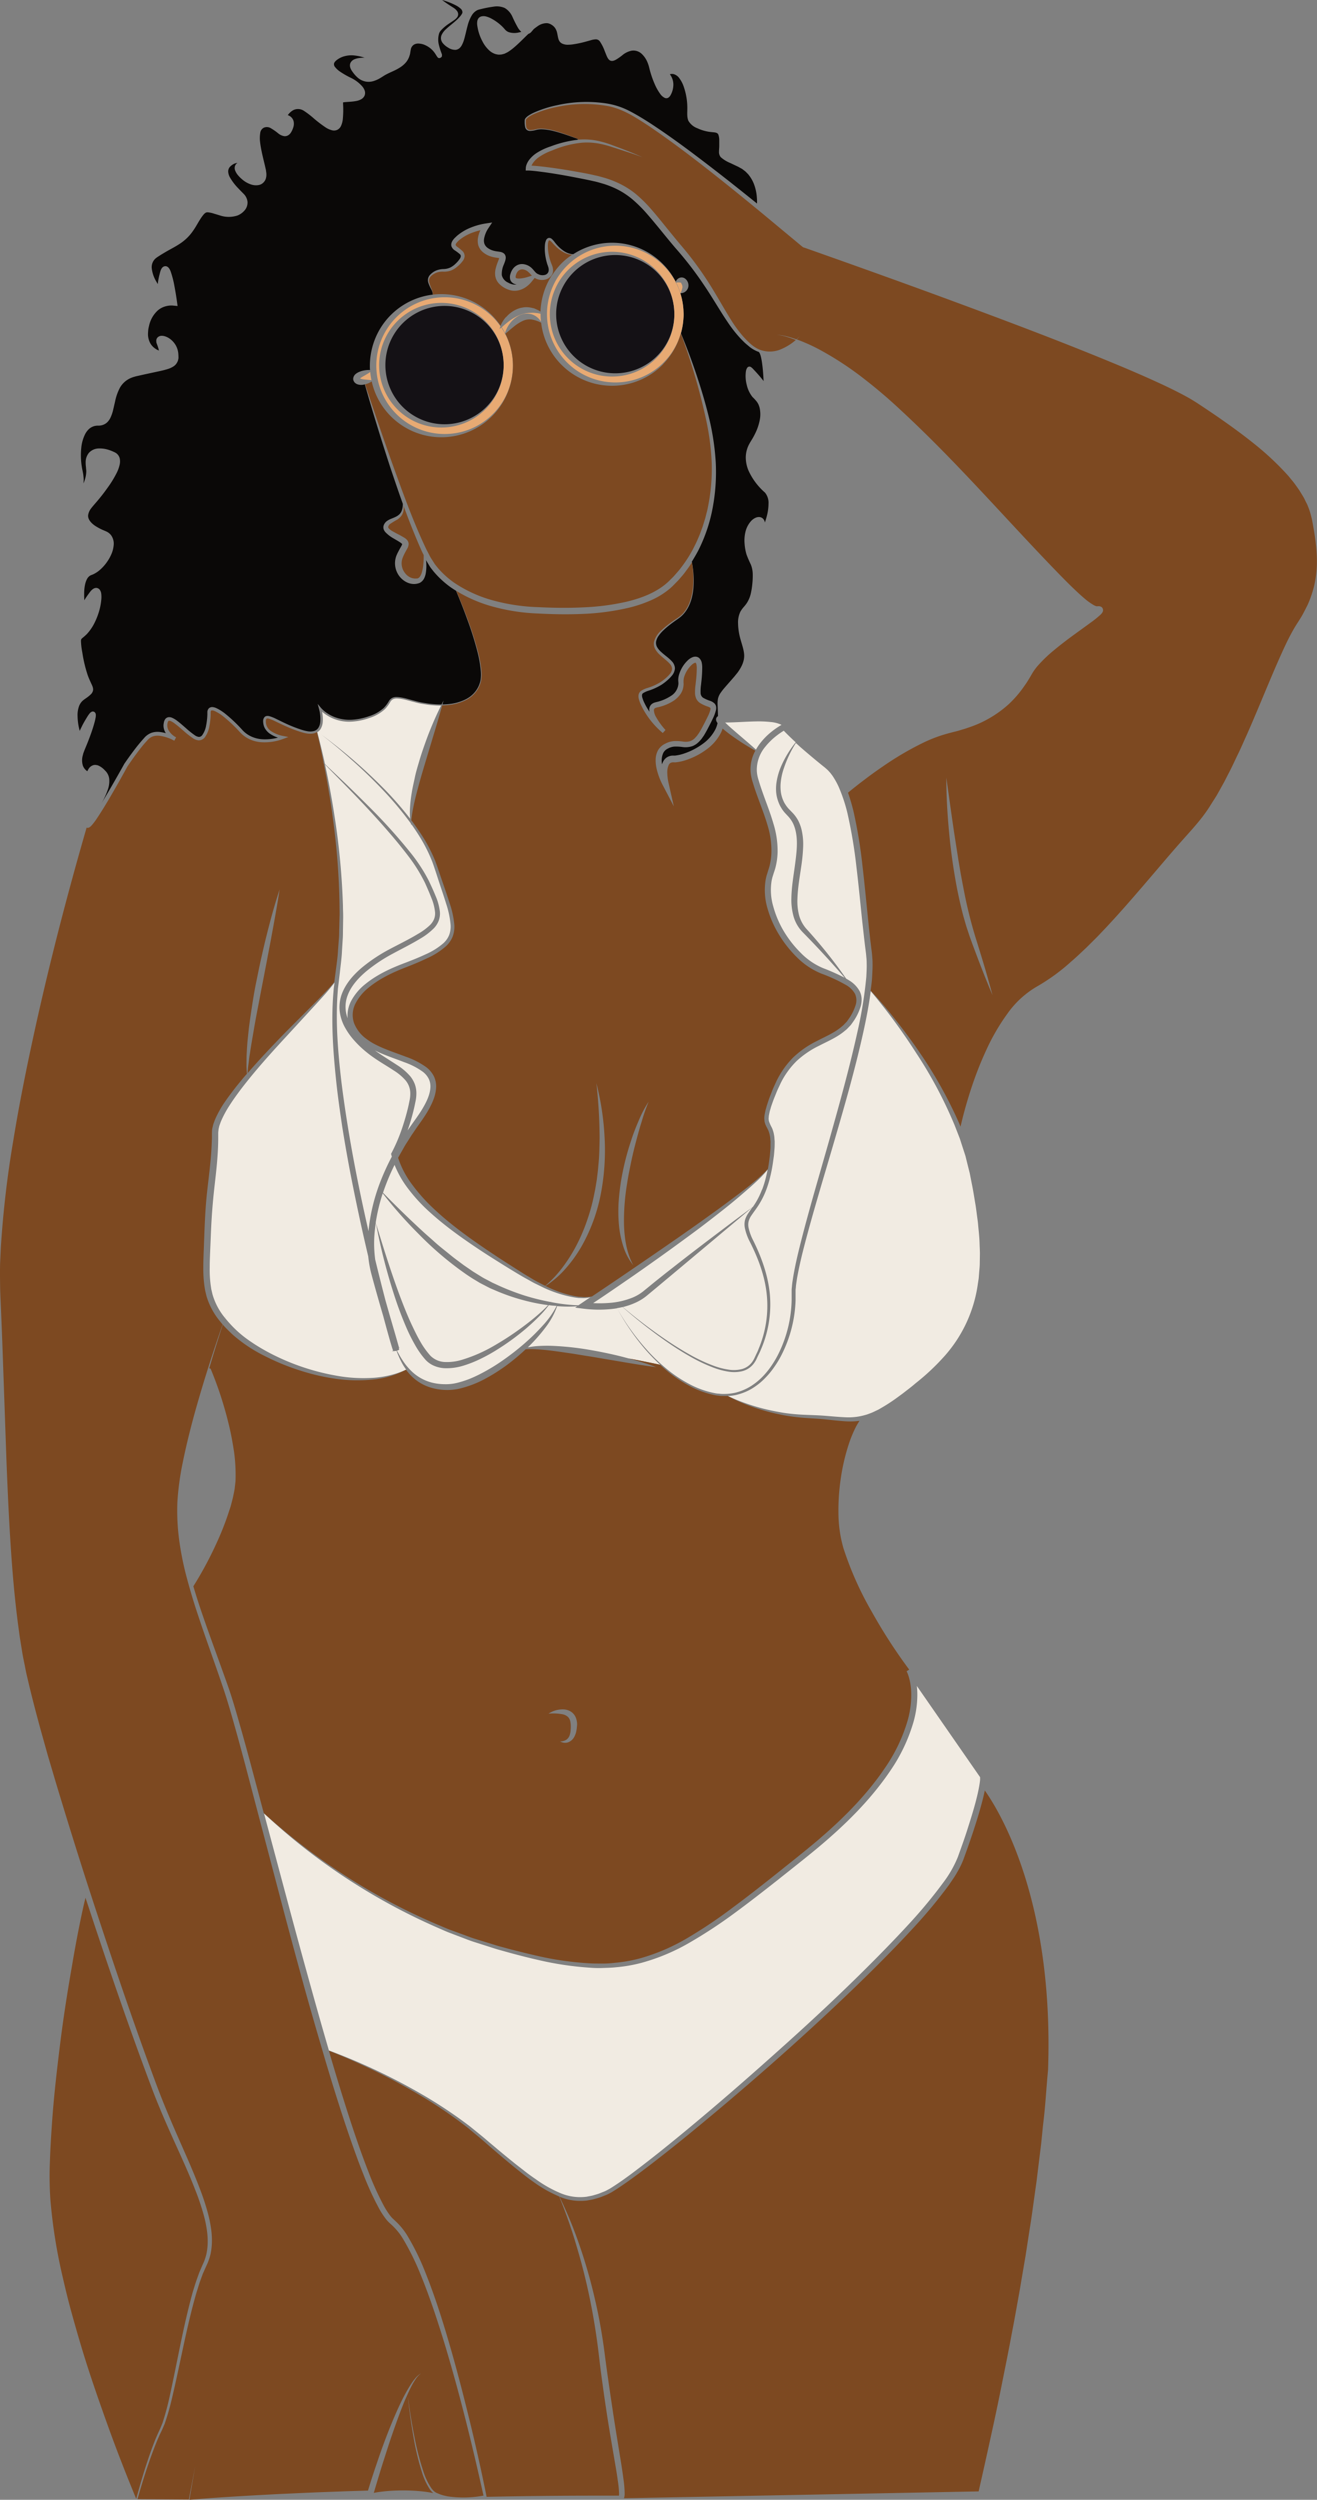 <?xml version="1.0" encoding="UTF-8"?><svg xmlns="http://www.w3.org/2000/svg" xmlns:xlink="http://www.w3.org/1999/xlink" height="1166.3" preserveAspectRatio="xMidYMid meet" version="1.0" viewBox="0.0 0.0 614.8 1166.3" width="614.8" zoomAndPan="magnify"><rect x="0.0" y="0.0" width="614.8" height="1166.3" fill="#808080" stroke="none"/><g data-name="Layer 2"><g data-name="Layer 13"><g id="change1_1"><path d="M314.34,39.32a8,8,0,0,0-1.64-4.67,3.16,3.16,0,0,1,2,0A5.06,5.06,0,0,1,316.74,36a14.2,14.2,0,0,1,2.48,4.56A30.35,30.35,0,0,1,320.85,51c0,1.75-.22,3.61.51,5.37a8.09,8.09,0,0,0,4.13,3.44,20.43,20.43,0,0,0,5.13,1.62c.88.15,1.78.22,2.66.31s1.77.29,2.07,1.11a7.53,7.53,0,0,1,.41,2.57c0,.88,0,1.77,0,2.65s-.12,1.77-.12,2.67a3.73,3.73,0,0,0,.8,2.57A15.82,15.82,0,0,0,341,76.1l2.42,1.15,1.2.56,1.16.65.59.32c.18.11.35.26.53.39l1.05.81c.33.3.62.63.94.94l.46.48.4.53a15.92,15.92,0,0,1,2.47,4.68,21.55,21.55,0,0,1,1.07,5.21,27.38,27.38,0,0,1,.1,3.14q-6.32-5.1-12.7-10.14-9-7.08-18.14-13.94c-6.12-4.57-12.32-9-18.73-13.2-3.21-2.08-6.47-4.08-9.89-5.85a34.89,34.89,0,0,0-11-3.59A62.42,62.42,0,0,0,260,49.1a52,52,0,0,0-10.93,3.52,17.61,17.61,0,0,0-2.53,1.43,5.71,5.71,0,0,0-1.12,1,2.23,2.23,0,0,0-.42.68,3.73,3.73,0,0,0-.08.44v.35a10.71,10.71,0,0,0,.27,2.91,2.2,2.2,0,0,0,.87,1.27,2.47,2.47,0,0,0,1.47.39,11.28,11.28,0,0,0,2.86-.5,10,10,0,0,1,2.79-.26,27.38,27.38,0,0,1,5.6.91c3.36.85,6.62,2.06,9.9,3.19l1,.34.05.43A53.13,53.13,0,0,0,257,68.33a27.47,27.47,0,0,0-6.89,3.32,14,14,0,0,0-2.93,2.74,9.19,9.19,0,0,0-1.11,1.78,6.93,6.93,0,0,0-.39,1,4.73,4.73,0,0,0-.23,1.24l-.05,1.15,1.26,0c1.59.06,3.36.26,5,.47s3.41.44,5.12.7q5.12.78,10.21,1.75c3.37.66,6.83,1.29,10.13,2.06,1.67.34,3.28.85,4.91,1.32a46,46,0,0,1,4.7,1.8A36.67,36.67,0,0,1,295.22,93a64.92,64.92,0,0,1,7.17,7.19c4.51,5.17,8.76,10.71,13.33,16a159.07,159.07,0,0,1,12.6,16.35c1.95,2.84,3.78,5.77,5.61,8.71s3.64,5.92,5.61,8.81a60.33,60.33,0,0,0,6.53,8.28c.64.61,1.24,1.26,1.9,1.84s1.35,1.15,2,1.7a15.32,15.32,0,0,0,4.21,2.32v0s0,0,0,0a.59.59,0,0,0-.33-.13,1,1,0,0,1,.69.56,5.1,5.1,0,0,1,.38.86,13.73,13.73,0,0,1,.47,1.81c.25,1.22.42,2.46.56,3.7.26,2.26.41,4.53.52,6.79-1.13-1.46-2.33-2.86-3.58-4.23l-1.06-1.13a7.9,7.9,0,0,0-1.18-1.11,1.44,1.44,0,0,0-.94-.28,1.32,1.32,0,0,0-.87.52,4.08,4.08,0,0,0-.62,1.59,16.13,16.13,0,0,0,.35,6.31,14,14,0,0,0,2.71,5.77,20.71,20.71,0,0,1,2.06,2.24,9.72,9.72,0,0,1,.73,1.25,11.32,11.32,0,0,1,.49,1.38,13.59,13.59,0,0,1,.1,5.89,24.48,24.48,0,0,1-1.87,5.73c-.43.91-.89,1.81-1.4,2.69s-1.06,1.69-1.59,2.68a13.31,13.31,0,0,0-1.66,6.3,16,16,0,0,0,1.35,6.34,30.17,30.17,0,0,0,7.6,10.08,7.44,7.44,0,0,1,1.67,5.11,23.38,23.38,0,0,1-.8,5.88c-.26,1-.56,2-.89,3a3.39,3.39,0,0,0-.67-1.57,2.67,2.67,0,0,0-1.86-1,3.77,3.77,0,0,0-1.76.31,6.53,6.53,0,0,0-2.38,1.8,11.51,11.51,0,0,0-2.43,4.91,17,17,0,0,0-.39,5.3,23.3,23.3,0,0,0,.91,5.16,48.81,48.81,0,0,0,2,4.65,12.37,12.37,0,0,1,.9,4.39,36.54,36.54,0,0,1-.2,4.77,34.24,34.24,0,0,1-.77,4.69,14,14,0,0,1-1.77,4.12,17.34,17.34,0,0,1-1.43,1.84,13.45,13.45,0,0,0-1.61,2.24,11.59,11.59,0,0,0-1.07,5.46,28,28,0,0,0,.59,5.18c.69,3.38,2.09,6.5,2.26,9.42s-1.18,5.69-3,8.22c-.47.62-1,1.23-1.48,1.85l-1.62,1.86c-1.09,1.24-2.18,2.47-3.28,3.76a25.79,25.79,0,0,0-1.6,2.08,7.69,7.69,0,0,0-1.24,2.73,12.1,12.1,0,0,0-.18,2.81l.1,2.5.07,2.44v.42a1.69,1.69,0,0,0-.36.27,1.46,1.46,0,0,0-.38.54,1.73,1.73,0,0,0-.13,1,2.42,2.42,0,0,0,.34.92,4.52,4.52,0,0,0,.33.51,12.19,12.19,0,0,1-1,2.9,19,19,0,0,1-6,6.84,31.87,31.87,0,0,1-8.34,4.35,20.36,20.36,0,0,1-4.48,1.06l-.54,0-.63,0a5.41,5.41,0,0,0-1.64.32,5,5,0,0,0-2.62,2.2,8.36,8.36,0,0,0-.65,1.53,8.69,8.69,0,0,1,.55-5.25,4.67,4.67,0,0,1,2.17-2.08l.74-.38.77-.25a3.72,3.72,0,0,1,.8-.19,4.38,4.38,0,0,1,.82-.1,20.45,20.45,0,0,1,3.64.2,10.13,10.13,0,0,0,4.42-.33,4.5,4.5,0,0,0,1.08-.46,9.8,9.8,0,0,0,1-.6,11.78,11.78,0,0,0,1.64-1.49l.72-.81.6-.85.6-.85.51-.88c.71-1.18,1.29-2.33,1.89-3.48s1.19-2.33,1.76-3.53a19.1,19.1,0,0,0,1.47-4,3.82,3.82,0,0,0,.09-.63c0-.24,0-.49,0-.73a5.2,5.2,0,0,0-.22-.84,4.17,4.17,0,0,0-.49-.77,5.55,5.55,0,0,0-2.18-1.31,17,17,0,0,1-3.23-1.43,2.8,2.8,0,0,1-1.16-2.38,21,21,0,0,1,.2-3.63c.14-1.28.29-2.59.39-3.91s.16-2.65.17-4a10.54,10.54,0,0,0-.18-2.19,4.12,4.12,0,0,0-1.29-2.45,2.68,2.68,0,0,0-1.67-.61,3.5,3.5,0,0,0-1.45.29,6.85,6.85,0,0,0-2,1.29,15.19,15.19,0,0,0-4.34,7.21,9.18,9.18,0,0,0-.27,2.25l.07,1a3.67,3.67,0,0,1,0,.81,7.27,7.27,0,0,1-3.47,5.46,20.61,20.61,0,0,1-6.73,2.86l-.48.12-.58.17a4.71,4.71,0,0,0-1.17.65,3.29,3.29,0,0,0-1.16,2.52,6.05,6.05,0,0,0,.1,1.06c-.26-.39-.52-.78-.76-1.17a27.44,27.44,0,0,1-1.49-2.7,14.26,14.26,0,0,1-1.11-2.78,3.16,3.16,0,0,1-.11-1.22,1.12,1.12,0,0,1,.49-.79,10.86,10.86,0,0,1,2.64-1.18,27.36,27.36,0,0,0,5.93-2.73,22.83,22.83,0,0,0,2.64-2,17,17,0,0,0,2.33-2.38,5.71,5.71,0,0,0,1.32-3.33,5,5,0,0,0-1.47-3.28c-1.54-1.67-3.33-2.8-4.84-4.21a9.33,9.33,0,0,1-1.94-2.26,4.1,4.1,0,0,1-.54-2.71,7.11,7.11,0,0,1,1.17-2.67,16.47,16.47,0,0,1,2-2.34,42.65,42.65,0,0,1,4.84-4c.84-.63,1.72-1.2,2.58-1.84a14.33,14.33,0,0,0,2.41-2.19c2.85-3.33,4.06-7.67,4.43-11.88a43.33,43.33,0,0,0-.66-11.76c0-.23-.07-.41-.1-.56,1-1.63,2-3.32,2.9-5a73.57,73.57,0,0,0,6.85-20.21,90,90,0,0,0,1.42-21.22A117.16,117.16,0,0,0,331,195c-1.65-6.85-3.68-13.6-5.91-20.27q-3.25-9.72-7.2-19.19a32.83,32.83,0,0,0,1.22-8.93h0a32.4,32.4,0,0,0-1.49-9.82h.05a3.62,3.62,0,0,0,2.93-1.38,3.67,3.67,0,0,0,.76-1.79,4,4,0,0,0-.29-2,3.82,3.82,0,0,0-1.26-1.63,2.68,2.68,0,0,0-2.28-.46,3,3,0,0,0-1.54,1,4.43,4.43,0,0,0-.55.9,32.75,32.75,0,0,0-5.75-8,33.34,33.34,0,0,0-42.06-4.85l-.54,0a9.24,9.24,0,0,1-3.73-1.4,15.74,15.74,0,0,1-3.06-2.59,19,19,0,0,1-1.31-1.54,9,9,0,0,0-1.47-1.63,1.77,1.77,0,0,0-1.46-.39,1.8,1.8,0,0,0-1.13,1,7,7,0,0,0-.55,2.23,20.26,20.26,0,0,0,.09,4.27,25,25,0,0,0,.85,4.18c.09.35.21.69.33,1l.18.51.13.42.13.43c0,.14,0,.27.05.41s0,.28,0,.41l0,.38a2.31,2.31,0,0,1-1.8,2,4.39,4.39,0,0,1-3.16-.39l-.08,0,.08-.09-.15.05a5,5,0,0,1-1.16-.92c-.33-.34-.84-1-1.4-1.58a6.88,6.88,0,0,0-4.41-2.13,5.05,5.05,0,0,0-2.64.52,5.56,5.56,0,0,0-2,1.72,7,7,0,0,0-1.1,2.25,4.56,4.56,0,0,0-.1,2.86,3.08,3.08,0,0,0,1.1,1.45,4.12,4.12,0,0,0,1.42.64l.41.07a5.08,5.08,0,0,1-1.65,0,7,7,0,0,1-2.32-.88,5.05,5.05,0,0,1-2.93-3.46,10.82,10.82,0,0,1,1-5.09l.26-.69.29-.8a5.88,5.88,0,0,0,.23-1,2.36,2.36,0,0,0,.05-.63,2.26,2.26,0,0,0-.11-.75,2.11,2.11,0,0,0-.42-.83,2.19,2.19,0,0,0-.67-.58,4.08,4.08,0,0,0-1.15-.45c-.6-.12-1.13-.18-1.6-.25a11.34,11.34,0,0,1-2.61-.62,8.25,8.25,0,0,1-2.19-1.27,4.16,4.16,0,0,1-1.23-1.78,5.06,5.06,0,0,1-.11-2.34,12.88,12.88,0,0,1,2.07-4.94l1.69-2.55-2.91.44a30.94,30.94,0,0,0-6.87,1.85,23.37,23.37,0,0,0-6.19,3.56c-.48.36-.9.81-1.34,1.21a7.55,7.55,0,0,0-1.25,1.54,3.33,3.33,0,0,0-.25.5,2.4,2.4,0,0,0-.2.59,2.66,2.66,0,0,0,0,1.37,3.78,3.78,0,0,0,1.4,1.84,21.64,21.64,0,0,1,2.58,1.91,1.29,1.29,0,0,1,.39.89,2.5,2.5,0,0,1-.41,1.16,12.91,12.91,0,0,1-2.06,2.39,9.66,9.66,0,0,1-2.55,1.81,8,8,0,0,1-3.07.66,9.86,9.86,0,0,0-3.49.72,8.33,8.33,0,0,0-2.89,2.11l-.29.36-.22.42a3.06,3.06,0,0,0-.3.88,4.12,4.12,0,0,0-.07.93,5.18,5.18,0,0,0,.16.89,17.9,17.9,0,0,0,1.39,3.15,6.39,6.39,0,0,1,.75,2.47,33.27,33.27,0,0,0-26.75,20.11,34.19,34.19,0,0,0-2.65,13.05c0,.67,0,1.35.08,2a12.81,12.81,0,0,0-3.21.3,10.38,10.38,0,0,0-2.29.79,6.2,6.2,0,0,0-1.17.75,3.17,3.17,0,0,0-1.09,1.64,2.48,2.48,0,0,0,0,1.35,3.73,3.73,0,0,0,.57,1,4.93,4.93,0,0,0,.8.62,4,4,0,0,0,.8.32,5.92,5.92,0,0,0,2.67.06l.48-.12q2.63,9.24,5.46,18.43,3.09,10.08,6.36,20.1c1.93,5.74,3.87,11.48,5.92,17.19a8.51,8.51,0,0,1-.55,3.33,4.7,4.7,0,0,1-1.1,1.63,6.92,6.92,0,0,1-1.64,1.1c-.61.3-1.25.57-1.94.84a10,10,0,0,0-2.14,1.11,4.48,4.48,0,0,0-1,1,3.87,3.87,0,0,0-.64,1.37,3,3,0,0,0,.15,1.71,4.44,4.44,0,0,0,.81,1.24,16.54,16.54,0,0,0,3.76,2.84c1.26.77,2.6,1.47,3.55,2.2a3.27,3.27,0,0,1,.46.45v0a6.71,6.71,0,0,1-.71,1.44c-.35.62-.73,1.29-1.08,2a18.38,18.38,0,0,0-1,2.14,10,10,0,0,0,1.65,9.62c2.1,2.59,5.72,4.33,9.32,2.88a4.69,4.69,0,0,0,2-2,8.45,8.45,0,0,0,.79-2.33,20.1,20.1,0,0,0,.28-4.55c0-.58-.08-1.17-.14-1.75.16.29.31.58.5.86l1.42,2.34c.52.75,1.1,1.44,1.66,2.16a43,43,0,0,0,8,7.36c.8.55,1.62,1.09,2.44,1.6q2.78,6.56,5.2,13.25A151.84,151.84,0,0,1,223,304.58a54.32,54.32,0,0,1,1.4,8.09,19.19,19.19,0,0,1,0,4.08,8.19,8.19,0,0,1-.17,1,4.53,4.53,0,0,1-.29,1,10.57,10.57,0,0,1-.76,1.88,13.08,13.08,0,0,1-5.69,5.59,22.34,22.34,0,0,1-7.78,2.24,30.27,30.27,0,0,1-3.15.2l.48-1.79c-.33.59-.63,1.2-.94,1.8a41,41,0,0,1-4.56-.23c-1.36-.1-2.7-.36-4.05-.57s-2.68-.54-4-.91c-2.65-.66-5.27-1.61-8.11-1.75a5,5,0,0,0-2.17.34,4,4,0,0,0-1.64,1.5,16.2,16.2,0,0,1-2.42,3.24,18.45,18.45,0,0,1-7,3.91,29.28,29.28,0,0,1-7.93,1.61,19.85,19.85,0,0,1-7.91-1.21,19,19,0,0,1-3.56-1.83,14.58,14.58,0,0,1-3-2.61l-1.45-1.75.58,2.2a17.68,17.68,0,0,1,.64,6.12,6.31,6.31,0,0,1-.87,2.79,3.61,3.61,0,0,1-2.22,1.59,7.25,7.25,0,0,1-2.94.05,20.84,20.84,0,0,1-3-.78,61.45,61.45,0,0,1-5.91-2.27c-1.93-.85-3.82-1.81-5.75-2.74a17.46,17.46,0,0,0-3.09-1.23,3.54,3.54,0,0,0-.95-.11,2,2,0,0,0-1.12.36,2.7,2.7,0,0,0-.83,1.88A8.74,8.74,0,0,0,123,338a6.67,6.67,0,0,0,.6,1.69,7.87,7.87,0,0,0,2.31,2.58,15.37,15.37,0,0,0,3.84,1.88,22.9,22.9,0,0,1-7.8.72,14.5,14.5,0,0,1-4.79-1.31,12.94,12.94,0,0,1-4-2.95,69.09,69.09,0,0,0-7.67-7.33,20.93,20.93,0,0,0-4.59-2.94,5.75,5.75,0,0,0-1.47-.42,2.35,2.35,0,0,0-1.86.49,2.6,2.6,0,0,0-.77,1.69c0,.58,0,.93,0,1.37a31.75,31.75,0,0,1-.59,5.07A10.77,10.77,0,0,1,94.4,343a1.93,1.93,0,0,1-1.59.82,4.3,4.3,0,0,1-2-.87,41.14,41.14,0,0,1-4-3.21c-1.32-1.14-2.62-2.32-4.07-3.41a10.88,10.88,0,0,0-2.45-1.46,3.22,3.22,0,0,0-1.75-.24,2.31,2.31,0,0,0-1.6,1.2,4.36,4.36,0,0,0-.49,1.51,6.37,6.37,0,0,0-.12,1.51,6.63,6.63,0,0,0,.87,2.87c.07.13.16.24.24.36a17.37,17.37,0,0,0-2.73-.55,8.94,8.94,0,0,0-4.14.42,8.49,8.49,0,0,0-3.36,2.47c-1.74,1.9-3.33,3.89-4.86,5.92s-3,4.09-4.44,6.2l0,0,0,.05q-4.29,7.72-8.79,15.33l-1.81,3a35.47,35.47,0,0,0,3.07-6.63,12,12,0,0,0,.62-4.81,6.37,6.37,0,0,0-.8-2.5,6.48,6.48,0,0,0-.77-1.09l-.83-.85a9.54,9.54,0,0,0-2-1.52,5.47,5.47,0,0,0-1.28-.54c-.26,0-.52-.08-.78-.1a3.8,3.8,0,0,0-.81.07,3.91,3.91,0,0,0-2.39,1.8,7,7,0,0,0-.56,1.08,5.19,5.19,0,0,1-.89-.72,5.28,5.28,0,0,1-1.22-1.93,8.56,8.56,0,0,1,0-4.84c.12-.42.2-.84.36-1.25l.47-1.23,1.07-2.59c.71-1.74,1.37-3.49,2-5.27s1.2-3.56,1.68-5.42c.12-.47.23-.94.32-1.43a6.41,6.41,0,0,0,.16-1.7,1.58,1.58,0,0,0-.69-1.29,1.51,1.51,0,0,0-.62-.2h-.31L43,332l-.31.13a3,3,0,0,0-.87.75,12.49,12.49,0,0,0-.9,1.26c-1,1.64-2,3.25-2.82,5-.31.61-.61,1.23-.89,1.86a28.18,28.18,0,0,1-1-6.88A12.24,12.24,0,0,1,37,329.2a7,7,0,0,1,1.26-1.95,6.8,6.8,0,0,1,.86-.75c.32-.25.75-.53,1.11-.8a14.78,14.78,0,0,0,2.34-1.93l.29-.34c.1-.15.19-.32.28-.48a3,3,0,0,0,.33-1.15,4.42,4.42,0,0,0-.13-1.07c-.09-.26-.18-.57-.28-.8-.81-1.81-1.56-3.3-2.14-5a62.8,62.8,0,0,1-2.49-10.48,33.42,33.42,0,0,1-.63-5.2l0-.53.1-.38a1.85,1.85,0,0,1,.5-.61,27.71,27.71,0,0,0,2.14-1.89A22.24,22.24,0,0,0,43.93,291a32.17,32.17,0,0,0,2.17-5.31,27.91,27.91,0,0,0,1.16-5.65,12.69,12.69,0,0,0,0-3.07,3.93,3.93,0,0,0-.75-1.89,2.18,2.18,0,0,0-1.53-.79,2.8,2.8,0,0,0-.8.12,3.69,3.69,0,0,0-.56.26,5.62,5.62,0,0,0-1.35,1.21c-.35.41-.61.79-.89,1.17-.56.75-1.09,1.53-1.6,2.33-.14.22-.28.45-.41.68-.06-1-.1-2-.08-3,0-2.53.34-5.19,1.45-7.12a4,4,0,0,1,1-1.15,2.85,2.85,0,0,1,.6-.37l.32-.14.55-.2a13.21,13.21,0,0,0,3.72-2.45,20.67,20.67,0,0,0,5-6.94,13.19,13.19,0,0,0,1.13-4.29,6.71,6.71,0,0,0-1.23-4.72,6,6,0,0,0-2-1.62l-.57-.26-.44-.19-.9-.38a26.61,26.61,0,0,1-3.34-1.79c-2.06-1.35-3.7-3.21-3.42-5.19a6.81,6.81,0,0,1,1.32-3c.7-.92,1.66-2,2.52-3,1.76-2.06,3.45-4.17,5-6.38a50.18,50.18,0,0,0,4.36-7,16.68,16.68,0,0,0,1.5-4.09,6.86,6.86,0,0,0,.11-2.46,4.2,4.2,0,0,0-1.32-2.55,3,3,0,0,0-.58-.45c-.2-.11-.43-.26-.57-.32l-1-.45a20.6,20.6,0,0,0-2-.73,13.39,13.39,0,0,0-4.42-.59,6.4,6.4,0,0,0-4.53,2,6.88,6.88,0,0,0-1.56,4.62,14.82,14.82,0,0,0,.16,2.23c0,.66.12,1.17.13,1.78a13.62,13.62,0,0,1-.56,3.59c-.2.69-.45,1.38-.72,2.07,0-.62.07-1.24.06-1.86s-.09-1.34-.16-2-.23-1.35-.35-2a33.78,33.78,0,0,1-.62-10.62,18,18,0,0,1,1.86-6.58,8.58,8.58,0,0,1,1.95-2.48,6.33,6.33,0,0,1,2.69-1.28l.77-.11.83,0a6.1,6.1,0,0,0,2.33-.47,5.45,5.45,0,0,0,2-1.42,7.79,7.79,0,0,0,1.24-1.89,18.64,18.64,0,0,0,1.27-3.8l.84-3.63A24.07,24.07,0,0,1,56,180.86a10.68,10.68,0,0,1,4.76-4.36,14,14,0,0,1,1.56-.6c.55-.15,1.06-.32,1.69-.45l3.6-.81,7.28-1.57a38.49,38.49,0,0,0,3.75-1,10.62,10.62,0,0,0,2-.91,5.57,5.57,0,0,0,1-.71,5,5,0,0,0,.84-1,6.7,6.7,0,0,0,.58-1.17,10.29,10.29,0,0,0,.26-1.2L83.3,166l-.06-1a9.49,9.49,0,0,0-1.34-4.14,9.64,9.64,0,0,0-3.06-3.1,7.64,7.64,0,0,0-2.11-.93,4.75,4.75,0,0,0-1.36-.16,2.63,2.63,0,0,0-1.86.83,2.29,2.29,0,0,0-.54,1.12,2,2,0,0,0,0,.52c0,.17,0,.33,0,.45a3.9,3.9,0,0,0,.2.72l.17.46c.21.54.4,1.09.56,1.65.12.38.2.76.29,1.14-.25-.1-.49-.23-.74-.33s-.58-.32-.85-.5A7.44,7.44,0,0,1,70,159.86a9.21,9.21,0,0,1-.92-3.75c0-.68.05-1.37.11-2.05s.22-1.39.39-2.07a13.62,13.62,0,0,1,4-7.08A9.35,9.35,0,0,1,77,143a10.75,10.75,0,0,1,2-.42,9.41,9.41,0,0,1,1.9,0l2,.19-.26-1.87c-.33-2.4-.71-4.76-1.16-7.14a44.71,44.71,0,0,0-1.84-7.19,7.48,7.48,0,0,0-.48-1,4,4,0,0,0-.41-.59,2.28,2.28,0,0,0-1-.71,1.86,1.86,0,0,0-1.07,0,1.58,1.58,0,0,0-.44.19,1.66,1.66,0,0,0-.3.22,2.81,2.81,0,0,0-.59.74,5.09,5.09,0,0,0-.46,1.1c-.22.69-.33,1.22-.49,1.83s-.29,1.2-.4,1.81c-.15.78-.27,1.57-.35,2.37-.28-.44-.54-.89-.79-1.34a15.54,15.54,0,0,1-2-5.83,5.42,5.42,0,0,1,1.86-4.86,11.88,11.88,0,0,1,1.24-.88c.47-.3.93-.61,1.41-.9,1-.59,1.91-1.15,2.89-1.7,2-1.12,4-2.15,6-3.51a21.8,21.8,0,0,0,5.27-5,31.48,31.48,0,0,0,2-3c.61-1,1.15-2,1.74-2.9a19.06,19.06,0,0,1,1.83-2.57,4.18,4.18,0,0,1,.92-.79,1.88,1.88,0,0,1,1-.19,13,13,0,0,1,2.94.64c1.07.31,2.18.65,3.31,1a13,13,0,0,0,7.56-.15A8.26,8.26,0,0,0,114,98.37a5.62,5.62,0,0,0,1.55-4.15,6.2,6.2,0,0,0-1.91-3.88c-.8-.81-1.59-1.6-2.35-2.41a25.53,25.53,0,0,1-3.91-5.09,6.21,6.21,0,0,1-.85-2.65,3.25,3.25,0,0,1,.69-2.22,6.65,6.65,0,0,1,2.16-1.6,6.35,6.35,0,0,1,1.5-.38,2.72,2.72,0,0,0-1.21,1.55,3.14,3.14,0,0,0,.1,2,7.71,7.71,0,0,0,1.43,2.34A14.89,14.89,0,0,0,113,83.65a11.88,11.88,0,0,0,4.46,2.5,7.3,7.3,0,0,0,2.79.26,4.94,4.94,0,0,0,1.5-.38,4.22,4.22,0,0,0,1.35-1,4.57,4.57,0,0,0,.89-1.39,7.16,7.16,0,0,0,.34-1.46,9.24,9.24,0,0,0,0-1.39c-.06-.43-.11-.88-.18-1.29,0,0,0,0,0-.08l.1,0-.12-.09c-.63-3-1.42-5.85-2-8.72-.3-1.46-.56-2.91-.72-4.35a14.49,14.49,0,0,1,.06-4.12,3.16,3.16,0,0,1,1.71-2.57,3.56,3.56,0,0,1,3.22.23,26.35,26.35,0,0,1,3.54,2.48,6.06,6.06,0,0,0,2.65,1.24,3,3,0,0,0,2-.44A3.91,3.91,0,0,0,135.71,62a9.7,9.7,0,0,0,1.15-2.42,5.38,5.38,0,0,0,.2-3A4,4,0,0,0,135,54a7.08,7.08,0,0,0-.65-.28A7.67,7.67,0,0,1,137,51.34a5,5,0,0,1,4.82.33,41.28,41.28,0,0,1,4.8,3.69,58.08,58.08,0,0,0,5.15,3.93,9.92,9.92,0,0,0,3.31,1.51,3.63,3.63,0,0,0,2.37-.23,3.75,3.75,0,0,0,1.68-1.69,9.84,9.84,0,0,0,.92-3.53c.1-1.13.16-2.18.18-3.28s0-2.19-.06-3.23a7.65,7.65,0,0,1,0-1.1l.15,0c.81-.13,2-.18,3-.26a23.17,23.17,0,0,0,3.34-.43,7.58,7.58,0,0,0,1.8-.66,3.72,3.72,0,0,0,1.69-1.69,3.37,3.37,0,0,0,.07-2.51,6.4,6.4,0,0,0-1-1.75,16.66,16.66,0,0,0-5.45-4.14,38.28,38.28,0,0,1-5.29-3.06,10.06,10.06,0,0,1-2-1.88,2,2,0,0,1-.53-1.8c.33-1.14,2.32-2.46,4-3.06a12.43,12.43,0,0,1,5.65-.6,24,24,0,0,1,4.6,1,18.59,18.59,0,0,0-2.75.21,7.84,7.84,0,0,0-1.89.51,3.59,3.59,0,0,0-1.9,1.62,2.11,2.11,0,0,0-.24.72,1.93,1.93,0,0,0-.05.71,2.11,2.11,0,0,0,.09.64,3.71,3.71,0,0,0,.17.56,7.41,7.41,0,0,0,1,1.71,14.19,14.19,0,0,0,2.41,2.7A8,8,0,0,0,170.45,38a7.73,7.73,0,0,0,3.89-.17,14.06,14.06,0,0,0,3.31-1.5c.5-.28,1-.63,1.45-.9a14.41,14.41,0,0,1,1.33-.77c1.88-1,4-1.75,6-3a12.15,12.15,0,0,0,2.85-2.31,8.77,8.77,0,0,0,1.87-3.29c.09-.3.2-.6.27-.91l.15-.91.07-.46.06-.33.13-.68a3.41,3.41,0,0,1,1.39-1.93,4,4,0,0,1,2.5-.5,7.92,7.92,0,0,1,2.8.74,10.69,10.69,0,0,1,4.52,3.79c.29.42.58.92.9,1.4l.13.2.09.12.07.09.07.08a2.25,2.25,0,0,0,.23.18c-.26-.12.69.7,1.69-.48a1.55,1.55,0,0,0,.1-.63c0-.07,0-.19,0-.21l0-.17-.08-.23-.28-.78A28.84,28.84,0,0,1,205,21.4a10.25,10.25,0,0,1,0-5.87,4.36,4.36,0,0,1,.66-1.13c.32-.37.68-.75,1.05-1.1a20.85,20.85,0,0,1,2.47-2c.89-.62,1.82-1.19,2.78-1.89A6,6,0,0,0,213.46,8a2.39,2.39,0,0,0,.42-1.39,2.58,2.58,0,0,0-.44-1.36A6,6,0,0,0,212,3.83c-.25-.19-.51-.33-.76-.5l-.69-.44c-.92-.59-1.83-1.19-2.72-1.82L206.34,0c.37.11.74.2,1.1.32a31.51,31.51,0,0,1,5.32,2.16A10.48,10.48,0,0,1,215,4a2.27,2.27,0,0,1,.87,1.77,2.51,2.51,0,0,1-.1.44c-.1.16-.14.29-.27.48a8.94,8.94,0,0,1-.81,1.08,19.87,19.87,0,0,1-2,2c-1.45,1.28-3,2.45-4.56,3.9a8.36,8.36,0,0,0-2,2.7,3.62,3.62,0,0,0-.24,2,3.87,3.87,0,0,0,.82,1.77,9,9,0,0,0,2.56,2.12,6,6,0,0,0,3.4,1,3.38,3.38,0,0,0,1.88-.82A5.31,5.31,0,0,0,215.63,21a14.43,14.43,0,0,0,1.14-3c.56-2,.94-3.91,1.46-5.79a18.26,18.26,0,0,1,2.11-5.21,6.5,6.5,0,0,1,1.79-1.86,4.73,4.73,0,0,1,1.12-.57l.61-.18.72-.17a54.63,54.63,0,0,1,5.74-1.1,9.17,9.17,0,0,1,5.3.61,8.89,8.89,0,0,1,3.54,4,57.93,57.93,0,0,0,2.72,5.38,9.29,9.29,0,0,0,1.48,1.76c-.38.1-.76.19-1.14.26A8.63,8.63,0,0,1,237.5,15a4.4,4.4,0,0,1-1.79-1.26,19.86,19.86,0,0,0-1.93-2,22.37,22.37,0,0,0-4.49-3.12,10.76,10.76,0,0,0-2.67-1A4.69,4.69,0,0,0,225,7.6a2.56,2.56,0,0,0-1.63.93,3.18,3.18,0,0,0-.6,1.64,6.14,6.14,0,0,0,0,1.49,23.66,23.66,0,0,0,.51,2.69,22.54,22.54,0,0,0,2,5.08,14.53,14.53,0,0,0,3.42,4.37,8,8,0,0,0,2.54,1.41,10.33,10.33,0,0,0,1.47.29,12.17,12.17,0,0,0,1.49-.09c.47-.13,1-.23,1.42-.4l1.29-.63a22.4,22.4,0,0,0,2.24-1.57c2.73-2.17,5.06-4.69,7.51-7a4.56,4.56,0,0,0,.55-.24,3,3,0,0,0,.82-.68l1.11-1.29a20.84,20.84,0,0,1,1.72-1.29,7.35,7.35,0,0,1,4.47-1.51,4.61,4.61,0,0,1,2.15.76,5.42,5.42,0,0,1,1.7,1.6,6.5,6.5,0,0,1,.9,2.2c.2.82.29,1.68.55,2.61a4.5,4.5,0,0,0,.62,1.39,3.24,3.24,0,0,0,1.23,1,6.15,6.15,0,0,0,2.86.51,17.16,17.16,0,0,0,2.71-.27c.88-.14,1.75-.3,2.62-.49,1.74-.37,3.45-.87,5.13-1.34a8.92,8.92,0,0,1,2.41-.42,2.3,2.3,0,0,1,1.83,1,20.82,20.82,0,0,1,2.28,4.55c.34.81.64,1.62,1,2.45a6.93,6.93,0,0,0,.73,1.24,2.78,2.78,0,0,0,.62.56l.41.2.44.07a2.82,2.82,0,0,0,.83-.08c.24-.07.46-.17.7-.25a11.7,11.7,0,0,0,1.2-.69,26.77,26.77,0,0,0,2.18-1.56,9.78,9.78,0,0,1,4.44-2.2A5.64,5.64,0,0,1,299.42,25a11.14,11.14,0,0,1,2.85,4.12,16.82,16.82,0,0,1,.79,2.43c.2.86.43,1.73.69,2.57a43.77,43.77,0,0,0,1.83,5,24,24,0,0,0,2.6,4.67,5.6,5.6,0,0,0,2.1,1.86,1.79,1.79,0,0,0,1.58,0,3.13,3.13,0,0,0,1.06-1.05A10.24,10.24,0,0,0,314.34,39.32Z" fill="#0a0807"/></g><g id="change2_1"><path d="M235.13,170.35h0a28.6,28.6,0,0,1-2.21,10.8,27.61,27.61,0,1,1,0-21.63,28.61,28.61,0,0,1,2.21,10.81Zm79.68-23.78a28.52,28.52,0,0,0-2.21-10.8A27.53,27.53,0,0,0,286.49,119,27.59,27.59,0,1,0,312.6,157.4a28.51,28.51,0,0,0,2.21-10.79v0Z" fill="#141115"/></g><g id="change3_1"><path d="M317.69,136.75h-.05a32.4,32.4,0,0,0-1.94-4.88,5,5,0,0,1,2.07,0c.22.11.2.19.26.31a5.43,5.43,0,0,1,.29.59,2.55,2.55,0,0,1,.22,1.51A10.76,10.76,0,0,1,317.69,136.75Zm1.44,9.84Zm-4.32,0v0Zm1.78-12.47a32.74,32.74,0,0,1,2.46,10.55c0,.63.08,1.27.08,1.91h0c0,.58,0,1.16-.07,1.74a33.11,33.11,0,0,1-1.2,7.06c-.06-.13-.12-.28-.17-.41.05.15.1.3.16.45a31.78,31.78,0,0,1-31.36,23,31.89,31.89,0,0,1-22.17-54.06,31.9,31.9,0,0,1,45.1-.77,32.71,32.71,0,0,1,6,7.95,2,2,0,0,0-.09.35l.25,0C315.91,132.63,316.27,133.37,316.59,134.12Zm-1.78,12.47a29.05,29.05,0,0,0-8.15-20.18A29,29,0,0,0,259,135.19,29.12,29.12,0,0,0,259,158a29.07,29.07,0,0,0,55.82-11.38ZM170.38,175.11c-.61.35-1.2.69-1.71,1a5.89,5.89,0,0,0-.61.49l.06,0a5.68,5.68,0,0,0,1.67.4c1.12.15,2.33.22,3.61.37a34.47,34.47,0,0,1-.57-3.8C172,174.17,171.17,174.64,170.38,175.11Zm-2.53,1.39s0,0,0,0S167.89,176.49,167.85,176.5Zm67.28-6.15h0Zm4.32.24Zm0,0h0a32.87,32.87,0,0,1-2.54,12.46,31.83,31.83,0,0,1-30.1,19.43,31.89,31.89,0,0,1-22.17-54.06,31.9,31.9,0,0,1,45.1-.77,32.64,32.64,0,0,1,3.88,4.58,11.87,11.87,0,0,0-.41,1.32c.27-.26.55-.48.82-.73a31.47,31.47,0,0,1,1.67,2.78c0,.12-.07.23-.09.35l.18-.17c.4.77.78,1.54,1.12,2.34A32.89,32.89,0,0,1,239.45,170.59Zm-4.32-.24A29.07,29.07,0,0,0,179.31,159a29.12,29.12,0,0,0,0,22.78,29.07,29.07,0,0,0,55.82-11.38Zm15.69-24.26-1.45-.14a8.32,8.32,0,0,0-1.41,0,15.29,15.29,0,0,0-2.72.24l-1.31.33c-.43.1-.84.31-1.27.45a22,22,0,0,0-4.83,2.74c-1.21.9-2.41,1.9-3.61,3,.56.88,1.07,1.78,1.55,2.7a13.38,13.38,0,0,1,2.24-4.5,12.23,12.23,0,0,1,4.48-3.76,7.87,7.87,0,0,1,6.17-.36,7.73,7.73,0,0,1,3.88,3.3,33.24,33.24,0,0,1-.19-3.45v-.24h-.06A10.5,10.5,0,0,0,250.82,146.09Z" fill="#e8aa73"/></g><g id="change4_1"><path d="M185.5,497c-3.58-2.36-7.15-4.49-10.47-6.9,1.29.64,2.61,1.23,3.93,1.77,3.22,1.33,6.49,2.44,9.66,3.67a34.25,34.25,0,0,1,8.77,4.51,9.58,9.58,0,0,1,2.84,3.47,8.25,8.25,0,0,1,.65,4.34c-.29,3.09-1.76,6.15-3.41,9s-3.71,5.55-5.71,8.43l-1.5,2.13h0c.28-.8.56-1.59.82-2.4.78-2.42,1.47-4.86,2.06-7.34.31-1.23.55-2.48.81-3.72a17.72,17.72,0,0,0,.42-4,12.4,12.4,0,0,0-.74-4.15,13.46,13.46,0,0,0-2.1-3.65A27,27,0,0,0,185.5,497Zm184.93-69.51a28.77,28.77,0,0,1-1-8.35c.08-5.54,1.08-10.88,1.76-16.15s1.34-10.56.19-15.45a16.7,16.7,0,0,0-1.22-3.48,14.4,14.4,0,0,0-2.06-3l-1.36-1.46a13.83,13.83,0,0,1-1.37-1.67c-.44-.57-.77-1.23-1.15-1.84a17.62,17.62,0,0,1-.87-2,17,17,0,0,1-1-4.19,20.62,20.62,0,0,1,.05-4.23,30.07,30.07,0,0,1,2.18-8,49,49,0,0,1,6.87-11.35c-1.9-1.72-3.75-3.5-5.57-5.4a36.86,36.86,0,0,0-4.2,3,30.19,30.19,0,0,0-4.39,4.44,16.79,16.79,0,0,0-4,11.13,15.64,15.64,0,0,0,.42,3c.11.48.25,1,.42,1.51l.47,1.55c.65,2.06,1.37,4.1,2.11,6.15,1.49,4.1,3.08,8.22,4.32,12.52A42.87,42.87,0,0,1,363,397.57a31.86,31.86,0,0,1-.9,6.8c-.25,1.11-.65,2.18-1,3.28l-.47,1.49c-.15.48-.24,1-.37,1.48A27.17,27.17,0,0,0,361,423,46.46,46.46,0,0,0,366,434.65a51,51,0,0,0,7.89,10,31.57,31.57,0,0,0,10.37,7.05,98.25,98.25,0,0,1,10.06,4.49q-9.49-11-19.65-21.3A17.36,17.36,0,0,1,370.43,427.49ZM353,336.58c-4.62.08-9.2.47-14,.51l-.47,0c.14.15.29.3.44.44,1.6,1.59,3.4,3.06,5.14,4.59,2.93,2.51,5.89,5,8.79,7.61a24.65,24.65,0,0,1,2.12-3.17,32.46,32.46,0,0,1,4.82-4.91,38.52,38.52,0,0,1,5-3.46,14.7,14.7,0,0,0-5-1.32A51.89,51.89,0,0,0,353,336.58ZM135.6,892.23q4.69,17.46,9.54,34.87,4.1,14.82,8.4,29.56a284.14,284.14,0,0,1,43.58,20.57,214.56,214.56,0,0,1,22.06,14.7l5.17,4.18c1.72,1.4,3.37,2.84,5.07,4.26,3.37,2.85,6.75,5.67,10.19,8.43,1.7,1.39,3.46,2.71,5.19,4.07s3.51,2.65,5.32,3.87a57.64,57.64,0,0,0,11.34,6.42,23.53,23.53,0,0,0,12.51,1.73c1-.23,2.1-.36,3.13-.67s2.07-.57,3.07-1l1.5-.6a10.24,10.24,0,0,0,1.47-.65l1.4-.74,1.38-.86c3.66-2.34,7.24-4.93,10.74-7.59s7-5.36,10.44-8.1c6.89-5.48,13.7-11.1,20.45-16.77,13.5-11.34,26.74-23,39.85-34.79s26-23.87,38.45-36.31c6.23-6.22,12.37-12.54,18.32-19a224.87,224.87,0,0,0,16.74-20.26,51.58,51.58,0,0,0,6.25-11.2c1.49-4.14,3-8.29,4.33-12.46s2.67-8.37,3.8-12.59c.57-2.11,1.09-4.23,1.52-6.35.21-1.06.41-2.12.55-3.17q.12-.79.18-1.56c0-.26,0-.5,0-.75v-.29L428,786.6a37.29,37.29,0,0,1,.23,4.35,46.92,46.92,0,0,1-1.81,12.5A79.13,79.13,0,0,1,415.72,826c-9.3,13.79-21.22,25.45-33.83,36-3.17,2.64-6.36,5.2-9.57,7.76l-9.63,7.65c-6.44,5.07-12.92,10.12-19.56,15a224.63,224.63,0,0,1-20.63,13.6,94.3,94.3,0,0,1-22.82,9.71,69.93,69.93,0,0,1-12.26,2.14c-2.07.22-4.15.25-6.22.33s-4.15,0-6.21-.17a148.63,148.63,0,0,1-24.43-3.74c-4-.91-8-1.94-11.95-3l-5.94-1.65c-2-.58-3.92-1.24-5.88-1.85l-5.88-1.87c-1.95-.64-3.85-1.42-5.78-2.14l-5.76-2.19c-1.91-.76-3.78-1.63-5.66-2.44a286.85,286.85,0,0,1-78.23-51c-.93-.85-1.68-1.55-2.23-2.08ZM389.65,531.76c-4.81,16.57-9.92,33.06-14.25,49.72-1.08,4.16-2.07,8.35-2.89,12.55-.2,1.05-.41,2.1-.56,3.16s-.33,2.1-.42,3.16c0,.52-.12,1-.14,1.57l0,1.56c0,1,0,2.18,0,3.26A60.4,60.4,0,0,1,364.91,632a45.71,45.71,0,0,1-3.36,5.63,38.12,38.12,0,0,1-4.15,5.09,30.11,30.11,0,0,1-5,4.25,24.62,24.62,0,0,1-5.87,3,26.89,26.89,0,0,1-3.18.92,25.8,25.8,0,0,1-3.28.42l-.28,0a78.81,78.81,0,0,0,7.84,3.24c3,1.08,6,2,9.1,2.77s6.19,1.37,9.32,1.88a90.53,90.53,0,0,0,9.43.87c3.14.15,6.39.22,9.57.47s6.36.57,9.48.7a27.75,27.75,0,0,0,9.15-1,16.85,16.85,0,0,0,2.18-.72,18.15,18.15,0,0,0,2.14-.88l2.1-1,2-1.16a83.94,83.94,0,0,0,7.82-5.24c1.29-.9,2.52-1.9,3.78-2.86s2.49-1.94,3.71-3a105.58,105.58,0,0,0,13.71-12.91A63.64,63.64,0,0,0,456.48,599l.36-2.32c.09-.77.13-1.56.2-2.34.1-1.56.31-3.11.33-4.68l.07-4.71c0-1.57-.11-3.14-.15-4.71-.07-3.15-.48-6.29-.74-9.43-.17-1.57-.41-3.13-.61-4.7s-.4-3.13-.68-4.69c-.52-3.12-1-6.25-1.65-9.36l-.91-4.67-1.15-4.58-.57-2.29-.28-1.14c-.11-.38-.24-.75-.36-1.13l-1.46-4.49-.72-2.26c-.26-.74-.57-1.47-.85-2.21l-1.72-4.41a201.44,201.44,0,0,0-17.85-33.52,276.35,276.35,0,0,0-21.26-28.93c-.85,6.48-2.09,12.88-3.49,19.23C399.25,498.58,394.47,515.19,389.65,531.76ZM364.39,365.84a20.91,20.91,0,0,0,.14,3.8,15.16,15.16,0,0,0,1,3.59,15.93,15.93,0,0,0,.81,1.66c.35.51.65,1.05,1.05,1.53a13.34,13.34,0,0,0,1.22,1.39l1.42,1.46a17.11,17.11,0,0,1,2.56,3.53,19.73,19.73,0,0,1,1.54,4.05,30,30,0,0,1,.79,8.39,81.09,81.09,0,0,1-.76,8.16c-.76,5.34-1.73,10.59-1.9,15.79a26.64,26.64,0,0,0,.7,7.6,16,16,0,0,0,3.43,6.52A226.43,226.43,0,0,1,395,456.59c.45.26.9.52,1.35.8a13.48,13.48,0,0,1,5,5.16,8.5,8.5,0,0,1,.87,3.72,11.73,11.73,0,0,1-.55,3.63,25.17,25.17,0,0,1-3,6.22l-1,1.43c-.18.23-.34.48-.52.7l-.61.64-1.21,1.26c-.43.39-.89.74-1.33,1.11-3.62,2.93-7.79,4.63-11.61,6.63a42.66,42.66,0,0,0-10.53,7.16,38.58,38.58,0,0,0-7.41,10.27l-1.36,2.91c-.46,1-.83,2-1.24,3s-.81,2-1.16,3-.73,2-1,3.06c-.14.51-.33,1-.43,1.53l-.31,1.52c-.08.49-.09,1-.14,1.47,0,.23,0,.45.06.68a2.47,2.47,0,0,0,.11.67,16.83,16.83,0,0,0,1.25,2.8c.12.27.26.53.37.81l.28.85a10.52,10.52,0,0,1,.42,1.72,11.44,11.44,0,0,1,.23,1.72c0,.57.13,1.15.11,1.71,0,1.13,0,2.27-.1,3.38s-.16,2.23-.3,3.33l-.47,3.29q-.48,3.29-1.29,6.53a49.67,49.67,0,0,1-2,6.38,38,38,0,0,1-3,6c-1.15,1.92-2.56,3.69-3.73,5.44a8.62,8.62,0,0,0-1.27,2.68,7.07,7.07,0,0,0-.06,2.9,23.48,23.48,0,0,0,2.13,5.93c3.91,7.86,7,16.35,7.83,25.22a52.86,52.86,0,0,1-4.26,26c-.39,1-.94,2-1.4,3L353,634.4a11.82,11.82,0,0,1-.9,1.47,9.71,9.71,0,0,1-5.58,3.86,16.39,16.39,0,0,1-6.72.18,34.33,34.33,0,0,1-6.42-1.71,76.06,76.06,0,0,1-11.9-5.7c-3.81-2.19-7.49-4.59-11.08-7.1a235.62,235.62,0,0,1-19.76-15.58c-.87.2-1.74.37-2.62.51a108.8,108.8,0,0,0,13.68,19.15,83.34,83.34,0,0,0,9.26,9,61.58,61.58,0,0,0,10.66,7.17,41.82,41.82,0,0,0,12,4.32,11.88,11.88,0,0,0,1.57.23c.53,0,1,.11,1.58.14a27.91,27.91,0,0,0,3.17-.06,27.26,27.26,0,0,0,3.12-.45,26.41,26.41,0,0,0,3-.91,23.83,23.83,0,0,0,5.58-2.94,29.84,29.84,0,0,0,4.78-4.14,38.06,38.06,0,0,0,3.95-5,44.27,44.27,0,0,0,3.18-5.51,59.17,59.17,0,0,0,6-24.61c0-1.07,0-2.09,0-3.2l0-1.68c0-.55.1-1.09.14-1.64.08-1.1.24-2.18.41-3.26s.34-2.15.54-3.22c.79-4.27,1.77-8.49,2.82-12.68,4.21-16.77,9.19-33.29,13.87-49.89s9.3-33.21,13-50a196.41,196.41,0,0,0,4.08-25.35c.1-2.12.24-4.24.17-6.34a26.81,26.81,0,0,0-.18-3.12c-.06-1-.21-2.1-.35-3.18-.56-4.29-1-8.59-1.49-12.88-.91-8.59-1.72-17.17-2.75-25.71a222.89,222.89,0,0,0-4.25-25.34,73.36,73.36,0,0,0-4-12,34.78,34.78,0,0,0-3-5.38l-.92-1.21-1-1.11a26.25,26.25,0,0,0-2.3-2q-5.07-4.08-10-8.36c-1-.84-1.88-1.69-2.81-2.53A53.37,53.37,0,0,0,366,358.22,28.85,28.85,0,0,0,364.39,365.84ZM288.26,610.78l-.24-.44h0ZM315.76,593l-9.17,7.66L302,604.47a23.39,23.39,0,0,1-5.39,3.34,32.74,32.74,0,0,1-5.87,2,241.16,241.16,0,0,0,20,15.2c3.62,2.45,7.32,4.79,11.13,6.92a75.24,75.24,0,0,0,11.85,5.49A33.62,33.62,0,0,0,340,639a15.43,15.43,0,0,0,6.32-.24,8.7,8.7,0,0,0,4.95-3.52,11.16,11.16,0,0,0,.8-1.35l.69-1.47c.44-1,1-1.95,1.33-3a51.52,51.52,0,0,0,3.85-25.38c-.86-8.62-3.94-16.86-7.87-24.62a24.66,24.66,0,0,1-2.33-6.38,8.89,8.89,0,0,1,0-3.63,10.8,10.8,0,0,1,1.49-3.24c.68-1,1.36-2,2-2.92-5.68,4.84-11.42,9.58-17.12,14.39Zm40-37.92a48.65,48.65,0,0,0,1.88-6.16q.39-1.59.69-3.21c-.88,1.14-1.87,2.2-2.85,3.24-1.6,1.63-3.29,3.17-5,4.7-3.41,3-6.91,6-10.45,8.85s-7.16,5.65-10.78,8.43-7.3,5.47-11,8.17c-7.35,5.39-14.78,10.66-22.26,15.88-6.35,4.37-12.69,8.75-19.1,13a54.89,54.89,0,0,0,7.48-.09,35.24,35.24,0,0,0,11.14-2.58,20.53,20.53,0,0,0,4.8-2.86l4.64-3.79c3.11-2.51,6.25-5,9.39-7.44,6.27-4.93,12.61-9.78,19-14.61,6-4.53,12.05-9.1,18.15-13.56.51-.74,1-1.48,1.46-2.25A35.94,35.94,0,0,0,355.72,555Zm-54.31,74.75a109.08,109.08,0,0,1-13.15-19l-.25-.44c-1.12.18-2.25.32-3.38.42a57.44,57.44,0,0,1-12.29-.23l-3.87-.49.93-.63a62.24,62.24,0,0,1-9.36-.07,35.38,35.38,0,0,1-5.48,10,77.2,77.2,0,0,1-8.19,9.23,38.3,38.3,0,0,1,3.95-.56,66.54,66.54,0,0,1,8.23-.11,136.2,136.2,0,0,1,16.28,1.78c5.36.92,10.7,2,16,3.37l2.68.71c6.62,1.23,12,2.35,14.66,2.93A86.57,86.57,0,0,1,301.41,629.78Zm-27.35-24.31a13.15,13.15,0,0,1-2,.11l-2-.05c-.66-.07-1.32-.17-2-.26a55.76,55.76,0,0,1-15.05-4.9l-3.57-1.74c-1.18-.61-2.31-1.28-3.47-1.92-2.33-1.27-4.58-2.63-6.83-4q-6.75-4.11-13.39-8.4c-8.81-5.79-17.51-11.84-25.36-19a77.75,77.75,0,0,1-10.73-11.88,46.49,46.49,0,0,1-5.51-10,101.66,101.66,0,0,0-4.48,10.41c-.32.86-.62,1.72-.91,2.59q9,9.23,18.44,17.92c1.74,1.62,3.56,3.14,5.31,4.74s3.6,3.09,5.45,4.57,3.65,3,5.57,4.39l2.84,2.12,2.91,2,1.45,1,1.5.93,3,1.85c1,.58,2.06,1.1,3.09,1.65l1.55.82,1.6.73a109.1,109.1,0,0,0,13.15,5.18A104.51,104.51,0,0,0,257,607.46c.14-.18.28-.36.41-.55-.11.19-.25.37-.36.56l1.31.26A80.11,80.11,0,0,0,270,609l1.76-1.18,3.81-2.57-.5.11Zm-17.93,3.46a45.92,45.92,0,0,1-4,4.68c-2,2.07-4.1,4-6.26,5.89A114.83,114.83,0,0,1,232,629.73a78.72,78.72,0,0,1-7.58,4.21,54.3,54.3,0,0,1-8.14,3.23,26.28,26.28,0,0,1-8.93,1.17,14.45,14.45,0,0,1-4.61-1.07,11.91,11.91,0,0,1-4-2.73,39.52,39.52,0,0,1-5.11-7.25,81.53,81.53,0,0,1-3.88-7.77,170.11,170.11,0,0,1-6-16.12,270.8,270.8,0,0,1-8.31-33c-.15,1-.28,2-.39,3a56.7,56.7,0,0,0,.11,14.32q2.33,9.57,4.81,19.1l1.8,6.32,2.88,9.9,1.42,5,.17.65v0c.5,0,.67,0,0,.11l0,.23a2.15,2.15,0,0,1,.05.32c.23.38-.32.64-1,.8.85,1.47,1.62,3,2.55,4.37a26.86,26.86,0,0,0,3.78,4.74,21.21,21.21,0,0,0,10.14,5.84,25.43,25.43,0,0,0,5.84.71,22,22,0,0,0,5.81-.63,47,47,0,0,0,5.69-1.81,60.29,60.29,0,0,0,5.48-2.54,87.17,87.17,0,0,0,10.4-6.33,116.8,116.8,0,0,0,9.66-7.52,95.78,95.78,0,0,0,8.76-8.57,40.91,40.91,0,0,0,6.46-9.13l-1.68-.14C257.51,609.12,256.82,609,256.13,608.93Zm-70,19.94.1,0,0-.11h-.12A.52.52,0,0,0,186.14,628.87Zm6.19-10.52c1.19,2.55,2.42,5.08,3.82,7.48a37.63,37.63,0,0,0,4.76,6.66,10.08,10.08,0,0,0,6.65,2.92,24,24,0,0,0,7.95-1,69.5,69.5,0,0,0,15.29-6.71,134.42,134.42,0,0,0,14.12-9.37c2.27-1.69,4.48-3.48,6.61-5.34,1.07-.93,2.12-1.89,3.12-2.9.4-.4.79-.8,1.18-1.22A87,87,0,0,1,244,606.53a94.08,94.08,0,0,1-13.64-4.84c-.56-.23-1.12-.47-1.67-.72l-1.62-.83c-1.08-.57-2.18-1.11-3.24-1.69l-3.12-1.88-1.55-1-1.5-1a154.45,154.45,0,0,1-22-18.61,201.66,201.66,0,0,1-17-19.18,84.83,84.83,0,0,0-3.26,13.57c3.26,10.86,6.66,21.66,10.51,32.26C187.91,608,189.93,613.25,192.33,618.35Zm-13-250.3a159.53,159.53,0,0,1,12.09,13.86,38.14,38.14,0,0,1-.08-4.41,62.51,62.51,0,0,1,.83-7.62c.39-2.53,1-5,1.52-7.5s1.29-4.92,2-7.36,1.52-4.85,2.36-7.24,1.71-4.78,2.67-7.13c1.56-3.89,3.25-7.74,5.15-11.49a41.83,41.83,0,0,1-4.33-.2c-1.38-.1-2.74-.35-4.1-.55s-2.72-.52-4.05-.89c-2.67-.65-5.3-1.56-8-1.67a4.22,4.22,0,0,0-1.86.3,3.23,3.23,0,0,0-1.34,1.26,16.84,16.84,0,0,1-2.48,3.36,19.25,19.25,0,0,1-7.24,4.15,29.75,29.75,0,0,1-8.15,1.71,19.3,19.3,0,0,1-14-4.62,17,17,0,0,1,.32,4.79,7.54,7.54,0,0,1-1,3.26,4.73,4.73,0,0,1-1.34,1.37l1.57,1.17A241.45,241.45,0,0,1,179.3,368.05Zm-23.74-7.91,5.46,5.18q5.41,5.21,10.73,10.54a259.88,259.88,0,0,1,20.19,22.38A76.78,76.78,0,0,1,200.21,411c1.07,2.27,2.13,4.56,3.09,6.92a25.81,25.81,0,0,1,2.06,7.56,9.58,9.58,0,0,1-.6,4.18,10.79,10.79,0,0,1-2.29,3.5,30.78,30.78,0,0,1-6.22,4.74c-4.35,2.64-8.9,4.87-13.25,7.23a74.09,74.09,0,0,0-12.23,8.22c-3.69,3.15-7,6.89-8.57,11.27a15,15,0,0,0-.81,6.77,15.79,15.79,0,0,0,.88,3.68,14.09,14.09,0,0,1,0-2.43,15.36,15.36,0,0,1,1.51-5.36,25.41,25.41,0,0,1,6.88-8.24c5.52-4.46,12-7.39,18.43-9.8,3.2-1.22,6.38-2.48,9.45-3.92a32.78,32.78,0,0,0,8.45-5.26,10.45,10.45,0,0,0,2.7-3.85,11.47,11.47,0,0,0,.67-4.69,43.08,43.08,0,0,0-2.08-9.85c-1-3.26-2.11-6.51-3.19-9.77s-2.11-6.59-3.26-9.75a72.22,72.22,0,0,0-4.38-9.19c-1.66-2.93-3.52-5.74-5.47-8.5,0,.22,0,.44,0,.67-.09-.34-.17-.68-.23-1a157.49,157.49,0,0,0-13-15.54q-7.08-7.47-14.81-14.28c-5-4.49-10.23-8.81-15.63-12.87l-.2.12c.08.28.2.76.36,1.41q1.74,6.69,3.21,13.46C152.94,357.69,154.27,358.9,155.56,360.14Zm-5.69-17.54-1.57-1.17h0ZM177,552.81a111,111,0,0,1,5.91-13.17c-.07-.27-.16-.54-.23-.81l-.12-.5.26-.49a80.74,80.74,0,0,0,5.59-13.63c.75-2.35,1.41-4.73,2-7.14.3-1.2.53-2.41.78-3.62a15.17,15.17,0,0,0,.34-3.43,9.44,9.44,0,0,0-2.25-6,23.9,23.9,0,0,0-5.4-4.54c-4.09-2.7-8.59-5.16-12.59-8.42a47.24,47.24,0,0,1-5.65-5.31,33.13,33.13,0,0,1-4.59-6.36,20.83,20.83,0,0,1-2.48-7.63,18,18,0,0,1,1-8c1.91-5.09,5.56-9.08,9.45-12.38a76.07,76.07,0,0,1,12.73-8.46c4.48-2.39,9-4.55,13.19-7.09a29,29,0,0,0,5.8-4.24,8.6,8.6,0,0,0,1.86-2.7,7.24,7.24,0,0,0,.5-3.19,23.65,23.65,0,0,0-1.78-6.91c-.89-2.3-1.9-4.58-2.92-6.86a74.09,74.09,0,0,0-7.83-12.56q-4.53-5.94-9.48-11.6c-3.26-3.79-6.63-7.48-10.05-11.15s-6.9-7.26-10.41-10.84l-5.27-5.36c-1.21-1.26-2.46-2.49-3.65-3.76q2.7,12.44,4.59,25a336.45,336.45,0,0,1,3.8,41.1c0,1.72.12,3.44.1,5.17l-.08,5.17c-.05,1.72,0,3.45-.14,5.17l-.32,5.16c-.14,3.45-.64,6.87-1,10.31l-.61,5.1-.31,2.53-.18,2.55c-.92,13.62.24,27.34,1.83,40.93,2.92,23.39,7.4,46.58,12.64,69.58l.12-1.24A87.36,87.36,0,0,1,177,552.81Zm6.43,76.81,0-.1A.54.54,0,0,0,183.46,629.62Zm2.4,2.49c-.25-.62-.48-1.25-.72-1.88-1.29.26-2.94.2-1.58-.07a6.56,6.56,0,0,1-.29-.76l-.22-.66-.75-2.5c-1.15-4-2.25-8-3.33-12.06l-.05-.17c-1.92-6.6-3.83-13.21-5.59-19.88a52,52,0,0,1-1.39-7.89q-4.74-20.07-8.63-40.35-1.92-10.14-3.54-20.34c-1-6.81-2-13.63-2.73-20.48-1.45-13.7-2.49-27.51-1.42-41.34l.21-2.59.34-2.58v-.1c-.38.54-.79,1.06-1.2,1.57-.89,1.14-1.83,2.24-2.78,3.33-1.9,2.17-3.85,4.3-5.81,6.42L134.65,482.5c-7.83,8.46-15.58,17-22.52,26.14-1.7,2.3-3.39,4.61-4.91,7a49.21,49.21,0,0,0-4,7.38c-.28.63-.47,1.28-.71,1.91s-.32,1.28-.49,1.92c0,.32-.06.63-.09.94a9.37,9.37,0,0,0-.06,1V531c0,2.91-.14,5.82-.35,8.73-.4,5.81-1.17,11.55-1.76,17.26s-1,11.43-1.25,17.16l-.36,8.65c-.12,2.88-.25,5.75-.25,8.59a54.58,54.58,0,0,0,.48,8.42c.12.68.17,1.38.34,2.05l.47,2a30.77,30.77,0,0,0,1.4,3.87,30.32,30.32,0,0,0,4.31,7l.13.17c.19-.52.36-1,.55-1.55-.18.52-.35,1.05-.52,1.58a58.31,58.31,0,0,0,5.6,6,54.56,54.56,0,0,0,6.66,5.2c2.34,1.6,4.78,3.06,7.28,4.43a106.8,106.8,0,0,0,32.26,11.24,70,70,0,0,0,17.1,1.05,45.18,45.18,0,0,0,8.49-1.32,40.07,40.07,0,0,0,7.16-2.52,26.08,26.08,0,0,1-2.43-4C186.67,634,186.25,633.08,185.86,632.11Z" fill="#f1ebe2"/></g><g id="change5_1"><path d="M223.26,304.52a55.73,55.73,0,0,1,1.47,8.12,19.84,19.84,0,0,1,0,4.15,9.61,9.61,0,0,1-.17,1,5,5,0,0,1-.29,1,10.45,10.45,0,0,1-.77,1.94,13.4,13.4,0,0,1-5.81,5.8,22.78,22.78,0,0,1-7.93,2.35,29,29,0,0,1-3.35.23c-1.12,4.13-2.32,8.21-3.55,12.28l-4.35,14.46c-1.46,4.8-2.84,9.63-4.1,14.47-.62,2.43-1.2,4.86-1.66,7.32a50.92,50.92,0,0,0-.73,5.08c.25.32.5.63.74.95,2,2.79,4,5.64,5.76,8.63a72.63,72.63,0,0,1,4.62,9.31l.91,2.46.82,2.44,1.66,4.87c1.12,3.25,2.26,6.49,3.3,9.79a44.08,44.08,0,0,1,2.26,10.25,13.24,13.24,0,0,1-.74,5.44,12.29,12.29,0,0,1-3.1,4.55,34.46,34.46,0,0,1-8.91,5.69c-3.13,1.51-6.33,2.82-9.54,4.08-6.36,2.44-12.57,5.37-17.73,9.62a23.22,23.22,0,0,0-6.18,7.5,11.73,11.73,0,0,0-.6,9.08,16.62,16.62,0,0,0,5.85,7.4,27.42,27.42,0,0,0,4.19,2.59c1.48.76,3,1.44,4.59,2.07,3.13,1.29,6.38,2.37,9.62,3.62a36.86,36.86,0,0,1,9.49,4.88,12.32,12.32,0,0,1,3.62,4.43,11.1,11.1,0,0,1,.89,5.71,18.55,18.55,0,0,1-1.36,5.34,26,26,0,0,1-1.11,2.46l-.6,1.19-.66,1.15c-1.75,3.06-3.9,5.88-5.81,8.65L192.56,529c-.49.7-.92,1.43-1.39,2.14-.89,1.45-1.87,2.84-2.68,4.33s-1.79,3.11-2.64,4.7a42.39,42.39,0,0,0,6,11.77,82.32,82.32,0,0,0,10.24,11.63c7.55,7.18,16.08,13.35,24.74,19.26q6.53,4.41,13.19,8.62c2.22,1.41,4.42,2.85,6.68,4.16,1.13.67,2.24,1.37,3.38,2l3.47,1.82,1,.47a53.17,53.17,0,0,0,8.17-8.74,73,73,0,0,0,6.72-10.79,85.46,85.46,0,0,0,4.88-11.7,89.27,89.27,0,0,0,3.22-12.27l.32-1.55.26-1.57c.17-1,.36-2.09.51-3.14.24-2.11.55-4.21.69-6.33.46-4.23.51-8.49.59-12.75a235.3,235.3,0,0,0-1.5-25.66,127.47,127.47,0,0,1,3.84,25.6,108,108,0,0,1-1.77,26,80.19,80.19,0,0,1-9,24.5,62.85,62.85,0,0,1-7.64,10.6,43.82,43.82,0,0,1-9.16,7.88,52.48,52.48,0,0,0,13.59,4.73c.65.11,1.29.23,1.93.31l1.95.11a11.55,11.55,0,0,0,1.95,0l1-.05,1-.18c.1,0,.19,0,.29-.06,6.05-4.06,12.1-8.12,18.1-12.24q11.29-7.68,22.5-15.47c3.73-2.6,7.46-5.21,11.15-7.86s7.41-5.27,11.06-8,7.31-5.41,10.85-8.26c1.76-1.43,3.52-2.88,5.18-4.42a35.17,35.17,0,0,0,3.24-3.22c.18-.94.34-1.88.47-2.83l.43-3.22c.12-1.07.18-2.14.27-3.21s0-2.13.06-3.2c0-.53-.08-1-.11-1.56a8.54,8.54,0,0,0-.21-1.53,10.07,10.07,0,0,0-.37-1.46l-.24-.71c-.09-.23-.21-.46-.32-.69-.19-.45-.48-.93-.73-1.43l-.39-.83c-.11-.28-.2-.61-.29-.92a3.32,3.32,0,0,1-.17-.94c0-.32-.08-.64-.08-.95,0-.6.06-1.22.14-1.8l.34-1.7c.11-.57.3-1.09.44-1.64.29-1.1.66-2.14,1-3.19s.75-2.09,1.16-3.11.77-2.06,1.24-3.08l1.4-3.05a41.06,41.06,0,0,1,7.81-11,44.38,44.38,0,0,1,11.06-7.65c3.91-2.05,8-3.75,11.16-6.38.4-.33.81-.65,1.19-1l1.06-1.11.53-.56c.16-.2.29-.41.44-.62l.89-1.25a22.68,22.68,0,0,0,2.69-5.57,7.39,7.39,0,0,0-.19-5.47,11,11,0,0,0-4.09-4.08,76.57,76.57,0,0,0-11.68-5.41A34.37,34.37,0,0,1,372,446.61a53.8,53.8,0,0,1-8.35-10.55,49.13,49.13,0,0,1-5.4-12.35,29.93,29.93,0,0,1-.76-13.65c.14-.57.25-1.14.42-1.7l.52-1.65c.28-1,.66-2,.88-3a28.88,28.88,0,0,0,.81-6.21A40.45,40.45,0,0,0,358.29,385c-1.2-4.12-2.78-8.18-4.29-12.31-.76-2.06-1.5-4.15-2.17-6.27l-.49-1.59c-.17-.53-.33-1.07-.46-1.66a18.91,18.91,0,0,1-.52-3.53,18,18,0,0,1,1.14-7,21,21,0,0,1,1.1-2.41,110.82,110.82,0,0,1-10-6.26c-1.81-1.25-3.55-2.6-5.27-4.05a16.19,16.19,0,0,1-.7,1.79,21.9,21.9,0,0,1-6.88,8,33.67,33.67,0,0,1-9.16,4.79,22.93,22.93,0,0,1-5.16,1.17,5.36,5.36,0,0,1-.7,0l-.61,0a2.58,2.58,0,0,0-.78.14,2.07,2.07,0,0,0-1.09.93,8.18,8.18,0,0,0-.74,4,23.43,23.43,0,0,0,.58,4.58l2.46,10.88-5.13-9.82a31.62,31.62,0,0,1-2.88-7.64,17.5,17.5,0,0,1-.47-4.2,9.53,9.53,0,0,1,1.05-4.38A7.49,7.49,0,0,1,310.5,347a10,10,0,0,1,4.26-1.24,21.39,21.39,0,0,1,4.11.23,7.56,7.56,0,0,0,3.27-.19,5.8,5.8,0,0,0,2.59-1.81l.59-.63.52-.74.52-.73.47-.8c.63-1,1.23-2.2,1.83-3.34s1.18-2.29,1.73-3.43a17.43,17.43,0,0,0,1.27-3.3,2.21,2.21,0,0,0,0-.33,1.93,1.93,0,0,1,0-.24s0-.05,0-.09,0,0,0-.06a4.35,4.35,0,0,0-1.16-.6,17.33,17.33,0,0,1-3.83-1.78,5.16,5.16,0,0,1-1.65-1.95,6.64,6.64,0,0,1-.56-2.36,23.53,23.53,0,0,1,.23-4.11c.14-1.3.3-2.56.4-3.83s.16-2.52.18-3.78a8,8,0,0,0-.13-1.68,1.79,1.79,0,0,0-.39-1s0,0-.12,0a1.18,1.18,0,0,0-.43.1,4.42,4.42,0,0,0-1.25.84,13,13,0,0,0-3.64,5.9,7,7,0,0,0-.22,1.6l0,.91a6,6,0,0,1,0,1.12,8.38,8.38,0,0,1-1.48,4.22,12.13,12.13,0,0,1-3.08,3,22.61,22.61,0,0,1-7.54,3.11l-.47.11-.35.1-.3.13a1.82,1.82,0,0,0-.23.15,1.07,1.07,0,0,0-.39.9,7,7,0,0,0,1,3.13,33.14,33.14,0,0,0,4.41,6.06L309.39,342l-.11-.1h0a39.3,39.3,0,0,1-8.33-9.78,30.55,30.55,0,0,1-1.54-2.88,15.85,15.85,0,0,1-1.2-3.14,4.87,4.87,0,0,1-.11-1.93,2.9,2.9,0,0,1,1.14-1.83,11.62,11.62,0,0,1,3.15-1.41,25.47,25.47,0,0,0,5.63-2.5,19.05,19.05,0,0,0,2.48-1.79,15.41,15.41,0,0,0,2.15-2.12,4.28,4.28,0,0,0,1.08-2.43,3.64,3.64,0,0,0-1.06-2.38c-1.3-1.49-3.11-2.71-4.66-4.21a10.24,10.24,0,0,1-2.11-2.61,5.08,5.08,0,0,1-.6-3.42,10.94,10.94,0,0,1,3.58-5.51,43.47,43.47,0,0,1,5-4c.86-.62,1.78-1.19,2.63-1.79a13.63,13.63,0,0,0,2.33-2c2.8-3.11,4.06-7.32,4.57-11.48A43.84,43.84,0,0,0,323,262.4a48.84,48.84,0,0,1-2.82,4.05c-1,1.47-2.26,2.79-3.42,4.17-.61.66-1.26,1.28-1.88,1.93l-1,1c-.33.32-.69.62-1,.92a36.64,36.64,0,0,1-9.29,5.73,61.63,61.63,0,0,1-10.23,3.39,113.8,113.8,0,0,1-21.13,2.83c-7.08.31-14.16.19-21.2-.19A91.58,91.58,0,0,1,230,283a65.37,65.37,0,0,1-17-7.33c0,.11.09.22.14.33,1.82,4.24,3.55,8.53,5.15,12.86A157.38,157.38,0,0,1,223.26,304.52Zm65.49,257c.19-3.35.58-6.67,1.07-10a123.44,123.44,0,0,1,4.8-19.39c1-3.16,2.24-6.27,3.55-9.32a53,53,0,0,1,4.64-8.82,88.75,88.75,0,0,0-3.27,9.32c-1,3.14-1.85,6.31-2.69,9.48s-1.61,6.36-2.27,9.57-1.33,6.4-1.8,9.63a104,104,0,0,0-1.48,19.43c.21,6.46,1.18,13,4.31,18.89a27.54,27.54,0,0,1-4.67-8.85,46.37,46.37,0,0,1-2-9.89A70.56,70.56,0,0,1,288.75,561.54ZM323,262.39h0c0,.15.06.33.1.56C323.11,262.76,323.07,262.57,323,262.39Zm-74.85-133.9.15.12-1.67.53a17.52,17.52,0,0,1-3.68.79,5.33,5.33,0,0,1-1.62-.05,1.14,1.14,0,0,1-.46-.18.33.33,0,0,1-.14-.15,2.18,2.18,0,0,1,.12-1.19,4.41,4.41,0,0,1,.65-1.44,2.75,2.75,0,0,1,2.41-1.24,4.56,4.56,0,0,1,2.86,1.35C247.26,127.42,247.55,127.84,248.19,128.49Zm-12,19.48a14.67,14.67,0,0,0-2.49,4,32.51,32.51,0,0,0-3.71-4.57,33.23,33.23,0,0,0-27.9-9.94,6.42,6.42,0,0,0-.54-2.58,21,21,0,0,1-1.12-3.16,3,3,0,0,1,.77-2.85,7.59,7.59,0,0,1,2.67-1.69,8.73,8.73,0,0,1,3.17-.43,9.37,9.37,0,0,0,3.57-.55,10.54,10.54,0,0,0,3.07-1.94,14,14,0,0,0,2.48-2.65,4.24,4.24,0,0,0,.76-2,3.23,3.23,0,0,0-.76-2.23,19.57,19.57,0,0,0-2.75-2.28,1.73,1.73,0,0,1-.65-.8c-.05-.16,0-.4.24-.76a10,10,0,0,1,2.15-2.08,20.89,20.89,0,0,1,5.66-3,27.84,27.84,0,0,1,3.51-1.05l-.12.23a12.55,12.55,0,0,0-1,3.21,7.88,7.88,0,0,0,.14,3.63,6.84,6.84,0,0,0,2.1,3.15,11,11,0,0,0,3,1.77,14.64,14.64,0,0,0,3.24.81c.53.07,1,.14,1.38.22h0a1.77,1.77,0,0,1-.12.43l-.22.61-.28.72a23.12,23.12,0,0,0-1,3.08,9.11,9.11,0,0,0-.19,3.56,6.72,6.72,0,0,0,1.67,3.42,11.37,11.37,0,0,0,6.07,3.33,8.34,8.34,0,0,0,3.62-.25,10.18,10.18,0,0,0,3.13-1.55,12.74,12.74,0,0,0,2.5-2.38l1.4-1.75c.16.09.32.2.49.29a6.63,6.63,0,0,0,4.84.4,4.7,4.7,0,0,0,2.18-1.44,2.72,2.72,0,0,0,.47-.69l.21,0a31.92,31.92,0,0,0-2.87,5.34,34.06,34.06,0,0,0-2.62,11.86,5.53,5.53,0,0,0-1.1-.7c-.48-.24-1-.46-1.49-.68a2.64,2.64,0,0,0-.78-.25l-.81-.19a11.36,11.36,0,0,0-3.35-.23c-.56.08-1.11.19-1.67.28a15.32,15.32,0,0,0-1.62.53A14.05,14.05,0,0,0,236.23,148Zm3.22,22.62Zm70.26-.78a33.38,33.38,0,0,0,8.18-14.24,294.35,294.35,0,0,1,11.69,39.73,118,118,0,0,1,2.74,20.7,88.53,88.53,0,0,1-1.79,20.69c-.15.86-.35,1.7-.58,2.53l-.63,2.52-.77,2.47c-.25.83-.5,1.66-.82,2.46l-.89,2.43c-.3.81-.67,1.59-1,2.38-.65,1.6-1.46,3.12-2.23,4.66a59.85,59.85,0,0,1-5.57,8.65c-1,1.4-2.19,2.64-3.3,3.94-.58.63-1.21,1.21-1.81,1.82l-.91.9c-.31.29-.63.55-.94.83-5.12,4.33-11.7,6.81-18.36,8.42a111.51,111.51,0,0,1-20.58,2.68c-6.95.34-13.93.23-20.91-.11a91,91,0,0,1-20.48-3A61.4,61.4,0,0,1,212,271.86a41.41,41.41,0,0,1-7.54-6.81c-.53-.66-1.09-1.3-1.59-2l-1.35-2.14a20.23,20.23,0,0,1-1.26-2.24l-1.2-2.3c-6-12.57-10.78-25.83-15.53-39C179,204.76,174.7,192,170.44,179.3a9.85,9.85,0,0,0,3.09-1.32,32.83,32.83,0,0,0,1.79,5.65A33.33,33.33,0,0,0,206.81,204a33.43,33.43,0,0,0,32.64-33.38h0a33,33,0,0,0-3.53-14.91c1.32-1.12,2.55-2.2,3.79-3.19a19.85,19.85,0,0,1,4.06-2.67,7.72,7.72,0,0,1,4.29-.8,14.33,14.33,0,0,1,4.55,1.52,33.18,33.18,0,0,0,9.89,20,33.33,33.33,0,0,0,47.21-.77ZM257.87,128.2l-.21,0,.24-.47a4.57,4.57,0,0,0,.27-1.29l0-.65c0-.21-.06-.41-.09-.61a5.78,5.78,0,0,0-.11-.6l-.19-.56-.2-.55-.19-.46c-.12-.3-.24-.6-.34-.91a23.82,23.82,0,0,1-1-3.85,20.28,20.28,0,0,1-.29-3.94,5.45,5.45,0,0,1,.3-1.79c.09-.25.23-.38.27-.38s.24,0,.46.14a8.58,8.58,0,0,1,1.35,1.35c.47.52,1,1,1.47,1.51a16.66,16.66,0,0,0,3.38,2.51,9.2,9.2,0,0,0,4,1.19h.11a32.09,32.09,0,0,0-4.7,3.77A34.14,34.14,0,0,0,257.87,128.2ZM460.51,489.69A98.4,98.4,0,0,1,470.23,473a43.93,43.93,0,0,1,14.3-13A91.44,91.44,0,0,0,500,448.67c2.44-2.07,4.74-4.3,7.08-6.49l3.41-3.39q1.73-1.68,3.37-3.44c8.89-9.26,17.22-19.06,25.58-28.84,4.18-4.89,8.34-9.8,12.63-14.62s8.62-9.46,12.12-14.8c.87-1.33,1.69-2.7,2.54-4l1.26-2,1.17-2.09,2.33-4.19,2.19-4.27c1.5-2.83,2.8-5.77,4.21-8.65s2.66-5.83,4-8.76c5.21-11.74,9.94-23.7,15.14-35.52,2.64-5.88,5.28-11.84,8.9-17.34.84-1.34,1.7-2.66,2.44-4.06s1.45-2.78,2.14-4.2a51.23,51.23,0,0,0,3-8.86,50.72,50.72,0,0,0,1.21-9.28,66.32,66.32,0,0,0-.39-9.44c-.31-3.15-.84-6.3-1.39-9.44l-.44-2.36c-.15-.79-.37-1.5-.55-2.25a31.3,31.3,0,0,0-1.47-4.38c-.25-.73-.67-1.4-1-2.1s-.65-1.41-1.06-2.08l-1.22-2-.61-1-.69-1c-.91-1.27-1.8-2.57-2.83-3.77l-1.5-1.83c-.51-.6-1.07-1.17-1.59-1.76a132.12,132.12,0,0,0-14-13c-4.95-4-10.12-7.81-15.38-11.48-2.61-1.85-5.28-3.63-7.94-5.42l-4-2.65c-1.35-.84-2.66-1.67-4.05-2.44-5.55-3.08-11.36-5.81-17.2-8.44s-11.76-5.16-17.7-7.61c-23.75-9.83-47.82-18.91-71.95-27.84S399.45,124,375.18,115.44l-.16,0-.09-.07c-.48-.35-.82-.64-1.2-.95l-1.11-.92-2.19-1.83L366,108l-8.78-7.3q-8.81-7.29-17.72-14.44c-11.89-9.5-23.92-18.88-36.5-27.4-6.34-4.14-12.76-8.45-20.3-9.55a61.81,61.81,0,0,0-22.56.55,52,52,0,0,0-10.83,3.33,16.83,16.83,0,0,0-2.47,1.35,5.15,5.15,0,0,0-1,.88,1.82,1.82,0,0,0-.34.51c0,.09,0,.16,0,.27v.35a11,11,0,0,0,.21,2.78,1.79,1.79,0,0,0,.68,1,2,2,0,0,0,1.23.34,11,11,0,0,0,2.76-.44,10.08,10.08,0,0,1,2.89-.22,26.81,26.81,0,0,1,5.64,1c3.69,1,7.23,2.44,10.82,3.73l-1-.34,1,.34.05.43c.61-.05,1.23-.09,1.85-.11a31.32,31.32,0,0,1,7.49.66,47.78,47.78,0,0,1,7.13,2.17c4.62,1.69,9.23,3.46,13.72,5.49-2.31-.88-4.64-1.66-7-2.43s-4.67-1.54-7-2.27a45.53,45.53,0,0,0-7.07-1.8,31,31,0,0,0-7.2-.3,47.19,47.19,0,0,0-14,3.64,26.33,26.33,0,0,0-6.3,3.22A11.7,11.7,0,0,0,249,75.78a6.85,6.85,0,0,0-.81,1.37l-.06.14c3.09.16,6,.53,9,.92,3.46.47,6.9,1,10.33,1.61s6.83,1.17,10.28,2c1.74.34,3.44.86,5.15,1.35a46.94,46.94,0,0,1,5,1.9,39.2,39.2,0,0,1,9.17,5.65,65.89,65.89,0,0,1,7.49,7.55c2.31,2.65,4.47,5.37,6.66,8.06s4.37,5.37,6.58,8a155.61,155.61,0,0,1,12.53,16.8c3.8,5.87,7.13,12,10.76,17.84a59.62,59.62,0,0,0,6.07,8.25c2.31,2.48,4.76,5,7.92,6.09a13.23,13.23,0,0,0,9.82-.5,25.41,25.41,0,0,0,6.6-4.18c-1.21-.48-2.42-.93-3.66-1.31a25.69,25.69,0,0,0-5.33-1.13,25.42,25.42,0,0,1,5.39.91c1.32.35,2.63.78,3.92,1.23.51-.46,1-.93,1.49-1.42-.43.5-.89,1-1.35,1.47.38.14.78.26,1.16.41a83.23,83.23,0,0,1,10,4.62,149.5,149.5,0,0,1,18.43,11.93c5.83,4.44,11.47,9.13,16.86,14.08s10.67,10,15.87,15.15c20.76,20.58,40,42.59,60.33,63.47,2.54,2.6,5.1,5.18,7.73,7.65,1.32,1.24,2.65,2.45,4,3.6a29.59,29.59,0,0,0,4.19,3,6.78,6.78,0,0,0,1,.46,1.69,1.69,0,0,0,.41.11.28.28,0,0,0,.14,0h.25a4.43,4.43,0,0,1,1.05,0l.43.13a2.31,2.31,0,0,1,.58.37,1.7,1.7,0,0,1,.48.85,1.83,1.83,0,0,1,.05.47,1.54,1.54,0,0,1,0,.3,1.72,1.72,0,0,1-.15.47,2,2,0,0,1-.16.3,3.46,3.46,0,0,1-.31.43,6,6,0,0,1-.57.63,47.79,47.79,0,0,1-4.41,3.56l-8.86,6.43c-2.92,2.16-5.8,4.36-8.57,6.68a63.75,63.75,0,0,0-7.69,7.44c-.56.68-1.09,1.37-1.58,2.08s-.89,1.42-1.37,2.25c-.92,1.6-1.89,3.19-3,4.72a51.62,51.62,0,0,1-7.27,8.5,52.43,52.43,0,0,1-19.19,11.09c-.87.32-1.75.58-2.64.84s-1.76.56-2.65.77c-1.8.45-3.58.9-5.28,1.4a66.32,66.32,0,0,0-10.08,3.88,142.84,142.84,0,0,0-18.79,11q-4.52,3.07-8.87,6.39-3.87,2.91-7.61,6a87.47,87.47,0,0,1,2.54,8.57,228.12,228.12,0,0,1,4.24,25.69c1,8.59,1.81,17.18,2.69,25.75.44,4.29.91,8.57,1.45,12.83.14,1.06.28,2.12.36,3.26s.2,2.22.18,3.33c.06,2.21-.09,4.4-.2,6.59s-.42,4.23-.69,6.33c3.86,4.14,7.54,8.45,11.06,12.89,3.95,5,7.81,10.09,11.4,15.37A202.84,202.84,0,0,1,447.71,524l.68,1.64c.09-.4.23-1,.42-1.75,1.3-5.47,2.86-10.87,4.62-16.22A166,166,0,0,1,460.51,489.69Zm-8.86-55.81c-.73-2.08-1.27-4.2-1.89-6.3-1.14-4.23-2.08-8.5-2.95-12.78q-2.47-12.87-3.7-25.89c-.83-8.67-1.37-17.37-1.34-26.08,1.21,8.62,2.39,17.21,3.66,25.79l1,6.43,1,6.41,1.09,6.39c.41,2.13.78,4.26,1.21,6.37A209.66,209.66,0,0,0,456,439.31c2.6,8.29,5.1,16.61,7.33,25-3.41-8-6.53-16.14-9.55-24.29L452.69,437Zm5.24,728.51h0Zm2.8-326.88a1.62,1.62,0,0,1,0-.19c7,9.86,32.35,51.27,29.56,130.51h0c-.82,8.29-1.21,16.58-2.25,24.84-.46,4.13-.77,8.27-1.32,12.39l-1.52,12.36c-.23,2.06-.53,4.12-.83,6.17l-.86,6.17c-.56,4.11-1.13,8.23-1.81,12.32l-1.9,12.31-2.09,12.28c-.65,4.1-1.44,8.18-2.16,12.27l-1.11,6.13-1.17,6.12c-1.5,8.17-3.18,16.3-4.8,24.45s-3.37,16.28-5.15,24.4-3.59,16.23-5.43,24.35l-165.58,3.2,0,0a6.1,6.1,0,0,0,.33-2.06,48.54,48.54,0,0,0-.54-6.74c-.29-2.19-.61-4.36-.94-6.52-1.38-8.64-2.83-17.24-4.12-25.87s-2.57-17.26-3.68-25.92-2.62-17.37-4.63-25.91a243.83,243.83,0,0,0-7.26-25.28,198.37,198.37,0,0,0-9.27-22.42,25.07,25.07,0,0,0,13,1.78c1.12-.23,2.26-.37,3.35-.69s2.19-.59,3.23-1l1.57-.62a12.42,12.42,0,0,0,1.56-.67l1.54-.8,1.43-.88c3.78-2.38,7.39-5,10.93-7.6s7.06-5.33,10.54-8.05c7-5.45,13.82-11,20.62-16.66q20.4-16.92,40.14-34.61c13.13-11.82,26.07-23.85,38.63-36.3,6.27-6.23,12.46-12.55,18.46-19.07a226.48,226.48,0,0,0,17-20.49c1.24-1.88,2.57-3.67,3.66-5.67a38.6,38.6,0,0,0,3-6.18c1.51-4.16,3-8.32,4.39-12.54s2.72-8.44,3.88-12.74C458.7,839.88,459.24,837.72,459.69,835.51ZM394.42,663.1c-3.23-.2-6.39-.6-9.55-.91s-6.28-.43-9.5-.68a92.49,92.49,0,0,1-9.54-1.23c-3.14-.62-6.27-1.3-9.34-2.23a85.11,85.11,0,0,1-16.82-6.76c-1,.07-1.95,0-2.92,0-.55,0-1.1-.12-1.64-.17a12.83,12.83,0,0,1-1.63-.25,42.81,42.81,0,0,1-12.19-4.57,62.36,62.36,0,0,1-10.69-7.38c-.84-.71-1.66-1.44-2.47-2.18-2.68-.58-8-1.7-14.66-2.93,4.37,1.16,8.69,2.47,12.94,4.06-5.41-.71-10.76-1.59-16.1-2.49l-8-1.35c-2.66-.45-5.32-.93-8-1.34s-5.31-.89-8-1.28-5.32-.78-8-1.13-5.33-.62-8-.75a40.55,40.55,0,0,0-4.93,0,99.35,99.35,0,0,1-8.77,7.34A85.78,85.78,0,0,1,226,643.55,49.64,49.64,0,0,1,214,648a26.69,26.69,0,0,1-12.89-.6,21.73,21.73,0,0,1-10.59-7.1q-.51-.6-1-1.23A41.87,41.87,0,0,1,174,643.65a71.87,71.87,0,0,1-17.4-.38,102,102,0,0,1-17-4,108.92,108.92,0,0,1-16.13-6.67,68.42,68.42,0,0,1-14.64-9.73c-1.66-1.55-3.31-3.13-4.83-4.85q-3.3,10.14-6.32,20.36l.64.2h0a172.92,172.92,0,0,1,8.38,25.63c1.1,4.37,1.9,8.83,2.58,13.31a79,79,0,0,1,.65,13.69l-.4,3.47c-.18,1.14-.44,2.25-.66,3.38s-.55,2.21-.82,3.32-.6,2.2-1,3.28a124.83,124.83,0,0,1-4.79,12.69,172.86,172.86,0,0,1-12,22.75q2,6.74,4.3,13.38c3.91,11.38,8.17,22.66,12.16,34.06,2,5.75,3.62,11.55,5.29,17.36s3.25,11.62,4.83,17.44l6.29,23.56a289.1,289.1,0,0,0,37.7,29,284.74,284.74,0,0,0,43.3,23c1.89.78,3.75,1.62,5.66,2.35l5.75,2.11c1.93.68,3.82,1.46,5.77,2.08l5.85,1.81c2,.59,3.89,1.23,5.85,1.79l5.93,1.6c4,1,7.92,2,11.91,2.89A145.48,145.48,0,0,0,275.09,916c2,.14,4.06.1,6.08.12s4.05-.13,6.06-.37a68.62,68.62,0,0,0,11.9-2.16,92.23,92.23,0,0,0,22.22-9.66,219,219,0,0,0,20.29-13.62c6.57-4.85,13-9.88,19.45-15l9.6-7.66c3.2-2.57,6.39-5.14,9.51-7.75,12.46-10.47,24.18-22,33.22-35.5a76.4,76.4,0,0,0,10.29-21.71A44,44,0,0,0,425.39,791a31.83,31.83,0,0,0-.49-5.86,26.51,26.51,0,0,0-.68-2.83,14.86,14.86,0,0,0-1-2.56l1.22-.77a246.79,246.79,0,0,1-17.47-27,153.32,153.32,0,0,1-13.21-29.57,60.15,60.15,0,0,1-2.36-16.23,101.09,101.09,0,0,1,1.07-16.22,94.74,94.74,0,0,1,3.63-15.8,57.71,57.71,0,0,1,3-7.53,30,30,0,0,1,2-3.53l.16-.21A32.43,32.43,0,0,1,394.42,663.1ZM269.24,806.48a17.78,17.78,0,0,1-.36,1.88,9.36,9.36,0,0,1-.73,1.85,5.41,5.41,0,0,1-3,2.71,4.6,4.6,0,0,1-3.7-.45,5.15,5.15,0,0,0,3.08-.89,4.16,4.16,0,0,0,1.49-2.31,11.1,11.1,0,0,0,.32-1.46c0-.52.1-1,.1-1.55a12.63,12.63,0,0,0-.19-3,4.16,4.16,0,0,0-1.12-2.22,5.28,5.28,0,0,0-2.41-1.21,23.45,23.45,0,0,0-6.67-.3,12,12,0,0,1,7-2,6.92,6.92,0,0,1,3.93,1.38,6.44,6.44,0,0,1,1.46,1.71,7.5,7.5,0,0,1,.75,2,9.3,9.3,0,0,1,.22,2C269.36,805.25,269.29,805.85,269.24,806.48ZM123.25,846v0l2.24,2.12C124.55,847.22,123.8,846.52,123.25,846Zm137.59,178.7.18.07a226.31,226.31,0,0,1,8.08,23q3.78,12.52,6.37,25.33t4.1,25.76c1,8.69,2.22,17.37,3.52,26s2.83,17.27,4.28,25.87c.37,2.15.73,4.3,1,6.44a48.84,48.84,0,0,1,.63,6.31,5.74,5.74,0,0,1-.07.89H278.91q-25.87,0-51.77.56l0-.11c-2.37-11.84-5-23.6-7.87-35.33s-5.87-23.41-9.23-35-7-23.13-11.53-34.39a113.1,113.1,0,0,0-8-16.44,31.65,31.65,0,0,0-5.86-7.35c-.64-.61-1.07-1-1.55-1.46a16.39,16.39,0,0,1-1.33-1.62,37.24,37.24,0,0,1-2.36-3.68,135.08,135.08,0,0,1-7.41-16.26c-2.19-5.59-4.21-11.25-6.15-16.94-3.86-11.39-7.41-22.9-10.83-34.44-.5-1.71-1-3.42-1.48-5.12,6.73,2.63,13.35,5.55,19.86,8.66,8,3.81,15.75,8,23.31,12.49a214.22,214.22,0,0,1,21.78,14.9l5.08,4.22c1.69,1.4,3.34,2.88,5,4.32,3.34,2.88,6.7,5.75,10.12,8.56,1.69,1.42,3.45,2.78,5.17,4.17s3.51,2.7,5.35,4A58.69,58.69,0,0,0,260.84,1024.69ZM148.09,341.56c.08.28.2.76.36,1.41l-.36-1.41ZM208,1095c6.84,22.85,12.54,46.06,17.7,69.35a50.22,50.22,0,0,1-16.72.35c-.71-.15-1.42-.3-2.11-.48a18.28,18.28,0,0,1-2-.69l-1-.42a6.32,6.32,0,0,1-.88-.51c-.26-.21-.51-.45-.77-.68l-.69-.8a30.08,30.08,0,0,1-3.82-7.8,127.93,127.93,0,0,1-4.38-17.07c-1.14-5.78-2.08-11.61-2.81-17.45l.06.58-.06-.58-.84-.4c.75-1.72,1.54-3.43,2.4-5.09a32,32,0,0,1,1.95-3.29,9.34,9.34,0,0,1,2.61-2.74,9.49,9.49,0,0,0-2.92,2.51,27.87,27.87,0,0,0-2.25,3.16,74.45,74.45,0,0,0-3.76,6.76c-2.29,4.62-4.29,9.37-6.19,14.15s-3.66,9.62-5.3,14.49c-1.55,4.53-3.05,9.07-4.43,13.66l-9.54.29-10.57.39c-7.05.25-14.1.6-21.15.91-14,.73-28.08,1.51-42.11,2.7l2.74-15.82-3,15.7L64.19,1166c2.25-7.93,4.72-15.82,7.66-23.51.76-2,1.53-3.9,2.39-5.8.41-1,.88-1.89,1.33-2.83s.85-2,1.28-2.93a120.27,120.27,0,0,0,3.48-12.18c3.89-16.36,6.73-33,11.35-49l.94-3c.31-1,.61-2,1-3l1.07-2.92,1.26-2.82c.39-.91.93-1.94,1.29-3a27,27,0,0,0,1-3.14,30,30,0,0,0,.69-6.46,40.39,40.39,0,0,0-.52-6.42,59.44,59.44,0,0,0-1.32-6.26,113.52,113.52,0,0,0-4-12.07c-3-7.9-6.48-15.56-9.85-23.24s-6.65-15.39-9.62-23.21c-11.76-31.41-22.43-63.27-32.81-95.19q-7.72-24-14.95-48.07L22.32,819l-3.39-12.11c-2.2-8.09-4.34-16.19-6.2-24.34-.52-2-.87-4.08-1.29-6.12s-.85-4.07-1.16-6.14l-1-6.2c-.31-2.07-.56-4.15-.85-6.22-1.08-8.3-1.93-16.63-2.6-25C4.5,716.16,3.73,699.4,3.06,682.63L1.29,632.29q-.44-12.6-1-25.18c-.09-2.1-.19-4.2-.22-6.28S0,596.66,0,594.57s0-4.17.1-6.26L.39,582a476.72,476.72,0,0,1,5.82-49.91c2.69-16.55,6-33,9.57-49.41,7.08-32.45,15.41-64.63,24.65-96.54a1.31,1.31,0,0,0,.53.1,1.41,1.41,0,0,0,.45-.09,1,1,0,0,0,.28-.13,4.46,4.46,0,0,0,1.09-.93c.28-.3.52-.6.76-.91,1-1.21,1.77-2.45,2.59-3.69,1.63-2.5,3.16-5,4.68-7.58,3-5.08,5.89-10.21,8.73-15.38,1.39-2.06,2.84-4.11,4.33-6.11s3.05-4,4.72-5.79a6.45,6.45,0,0,1,2.63-2,7.05,7.05,0,0,1,3.32-.33,19,19,0,0,1,6.78,2.27h0l.05,0,.85-1.57-.06,0h0a8.93,8.93,0,0,1-3.41-3.18,4.86,4.86,0,0,1-.65-2.1,5,5,0,0,1,0-.55,1.7,1.7,0,0,1,.07-.55,2.77,2.77,0,0,1,.29-1c.14-.24.24-.31.39-.34a1.62,1.62,0,0,1,.82.14,9.23,9.23,0,0,1,2,1.23c1.36,1,2.66,2.17,4,3.31a42.39,42.39,0,0,0,4.2,3.33,5.79,5.79,0,0,0,2.81,1.13,3.63,3.63,0,0,0,2.94-1.41,12.36,12.36,0,0,0,2.12-5.19,31.08,31.08,0,0,0,.6-5.35c0-.43,0-.95,0-1.25a1.07,1.07,0,0,1,.24-.66c.12-.2,1-.13,1.66.2a19.44,19.44,0,0,1,4.23,2.69,67.55,67.55,0,0,1,7.52,7.14,14.45,14.45,0,0,0,4.43,3.27,15.79,15.79,0,0,0,5.29,1.41,24.75,24.75,0,0,0,10.64-1.58l2.26-.84-2.41-.47a15.11,15.11,0,0,1-5.61-2.24,5.26,5.26,0,0,1-2.48-4.83,1.56,1.56,0,0,1,.34-1,1.33,1.33,0,0,1,1,0,16.88,16.88,0,0,1,2.84,1.12c1.91.91,3.84,1.86,5.81,2.71a60.85,60.85,0,0,0,6,2.27c2,.62,4.26,1.28,6.57.7a4.42,4.42,0,0,0,1.28-.56c1.17,4.79,2.2,9.6,3.14,14.43-.35-.36-.71-.71-1.05-1.08q.53.6,1.08,1.2.51,2.64,1,5.28c.65,3.37,1.18,6.76,1.77,10.15s1.05,6.78,1.49,10.19a333.26,333.26,0,0,1,3.12,41c0,1.72.08,3.43,0,5.14l-.13,5.14c-.07,1.71,0,3.42-.19,5.13l-.38,5.11c-.16,3.42-.7,6.8-1.12,10.19l-.63,4.79c-.44.57-.93,1.11-1.4,1.66-.95,1.08-1.94,2.13-2.94,3.16-2,2.09-4,4.14-6.05,6.18l-12.23,12.26c-6.09,6.25-12.12,12.58-17.84,19.21l.08-1a25.75,25.75,0,0,1,.26-2.76c.27-1.83.4-3.67.75-5.49.52-3.65,1.19-7.29,1.8-10.93s1.3-7.27,2-10.9,1.38-7.26,2.09-10.89l2.1-10.9c.66-3.64,1.41-7.26,2.06-10.91,1.35-7.28,2.68-14.57,3.8-21.92-2.33,7.06-4.29,14.22-6.08,21.42-.92,3.6-1.73,7.22-2.55,10.84s-1.53,7.27-2.28,10.9-1.36,7.3-1.93,11-1.12,7.35-1.56,11l-.58,5.55c-.17,1.85-.26,3.72-.38,5.58s-.09,3.73-.11,5.59a37.36,37.36,0,0,0,.22,4.09c-1.75,2-3.48,4.11-5.17,6.22-1.78,2.3-3.56,4.6-5.18,7a48.92,48.92,0,0,0-4.36,7.72c-.31.68-.55,1.42-.82,2.13s-.4,1.51-.6,2.26-.2,1.68-.22,2.39l0,2.14c-.08,2.86-.21,5.71-.45,8.56-.47,5.7-1.22,11.41-1.85,17.17S95.7,568.21,95.46,574l-.32,8.65c-.11,2.88-.23,5.78-.23,8.71a58.71,58.71,0,0,0,.55,8.84c.13.74.2,1.48.39,2.21l.52,2.2a31.82,31.82,0,0,0,1.57,4.25,33.39,33.39,0,0,0,4.77,7.61c.39.5.81,1,1.22,1.45q-5.19,14.79-9.7,29.82c-3.47,11.55-6.63,23.21-9,35a127.94,127.94,0,0,0-2.42,18A103.23,103.23,0,0,0,83.71,719a141.7,141.7,0,0,0,3.67,17.81c1.57,5.85,3.34,11.64,5.26,17.36,3.81,11.46,8,22.79,11.82,34.19,1.88,5.66,3.54,11.46,5.17,17.25s3.2,11.61,4.76,17.43L132.81,893q4.65,17.47,9.45,34.92,3.86,13.79,7.9,27.52c-.36-.13-.71-.27-1.07-.39l1.08.41c.71,2.41,1.4,4.83,2.12,7.24,3.47,11.55,7.06,23.08,11,34.51,2,5.71,4,11.4,6.25,17a137.54,137.54,0,0,0,7.63,16.58,39.76,39.76,0,0,0,2.54,3.93,18.73,18.73,0,0,0,1.54,1.86c.55.58,1.31,1.19,1.75,1.63a29.31,29.31,0,0,1,5.36,6.73,117.92,117.92,0,0,1,7.87,16C200.79,1072.06,204.51,1083.52,208,1095Zm-17.52,23.8.06.58c.6,5.66,1.38,11.32,2.36,16.94a123.67,123.67,0,0,0,4.11,17.23,30.89,30.89,0,0,0,3.8,8.08l.74.89c.24.22.48.45.73.66a58.24,58.24,0,0,0-6.49-.92q-3.83-.33-7.65-.32c-2.55,0-5.1.1-7.65.32-2,.19-4,.43-6,.82,1.37-4.63,2.76-9.29,4.22-13.91,1.56-4.87,3.11-9.75,4.79-14.57s3.42-9.63,5.36-14.36c.26-.62.54-1.23.81-1.84ZM197,257.39l.79,1.6c0,1.35,0,2.7-.15,4a19.42,19.42,0,0,1-.72,4.1c-.39,1.26-1,2.43-1.86,2.72a1.11,1.11,0,0,1-.31.09l-.16,0h-.23a4.31,4.31,0,0,1-.88,0,5.27,5.27,0,0,1-1.71-.4,6.62,6.62,0,0,1-2.78-2.23,7.25,7.25,0,0,1-1.08-6.86,17.71,17.71,0,0,1,.8-1.84c.3-.63.63-1.23,1-1.88.18-.31.36-.66.55-1a4.92,4.92,0,0,0,.47-1.5,2.75,2.75,0,0,0-.07-1.09,3.35,3.35,0,0,0-.45-.93,5.12,5.12,0,0,0-1.1-1.06,42.58,42.58,0,0,0-4-2.22c-.63-.34-1.24-.69-1.82-1a8.34,8.34,0,0,1-1.55-1.11,2.66,2.66,0,0,1-.44-.53.8.8,0,0,1-.09-.42,2.55,2.55,0,0,1,.72-1.24,39.46,39.46,0,0,1,3.58-2.2,7.85,7.85,0,0,0,1.76-1.6,5.42,5.42,0,0,0,1-2.14,7.2,7.2,0,0,0,.11-2.61C191.05,243.22,193.84,250.36,197,257.39ZM39.77,886l.15-.58c9.91,30.13,20.12,60.14,31.33,89.84,3,7.87,6.39,15.6,9.84,23.26s7,15.28,10,23.06a114.71,114.71,0,0,1,4,11.82,53.11,53.11,0,0,1,1.32,6.05,37.11,37.11,0,0,1,.55,6.11,27.69,27.69,0,0,1-.59,6,24.15,24.15,0,0,1-.86,2.9c-.34,1-.78,1.8-1.2,2.81l-1.29,3-1.08,3c-.37,1-.68,2-1,3l-.93,3c-4.53,16.27-7.27,32.87-10.91,49.23a120.15,120.15,0,0,1-3.28,12.08c-.41.94-.76,1.89-1.2,2.85s-.91,1.91-1.31,2.88c-.85,1.94-1.6,3.91-2.34,5.88-2.85,7.78-5.23,15.7-7.38,23.68-4.6-11.13-9-22.34-13.07-33.66s-8.17-23-11.74-34.66c-1.79-5.82-3.46-11.69-5.1-17.55s-3.08-11.78-4.44-17.71a246.82,246.82,0,0,1-5.71-35.94,161.47,161.47,0,0,1-.22-18.15c.19-6.08.59-12.16,1-18.23.86-12.16,2.26-24.27,3.76-36.38s3.4-24.16,5.5-36.18c1-6,2.1-12,3.29-18,.6-3,1.21-6,1.88-9C39.07,888.93,39.41,887.44,39.77,886Z" fill="#7d4921"/></g></g></g></svg>